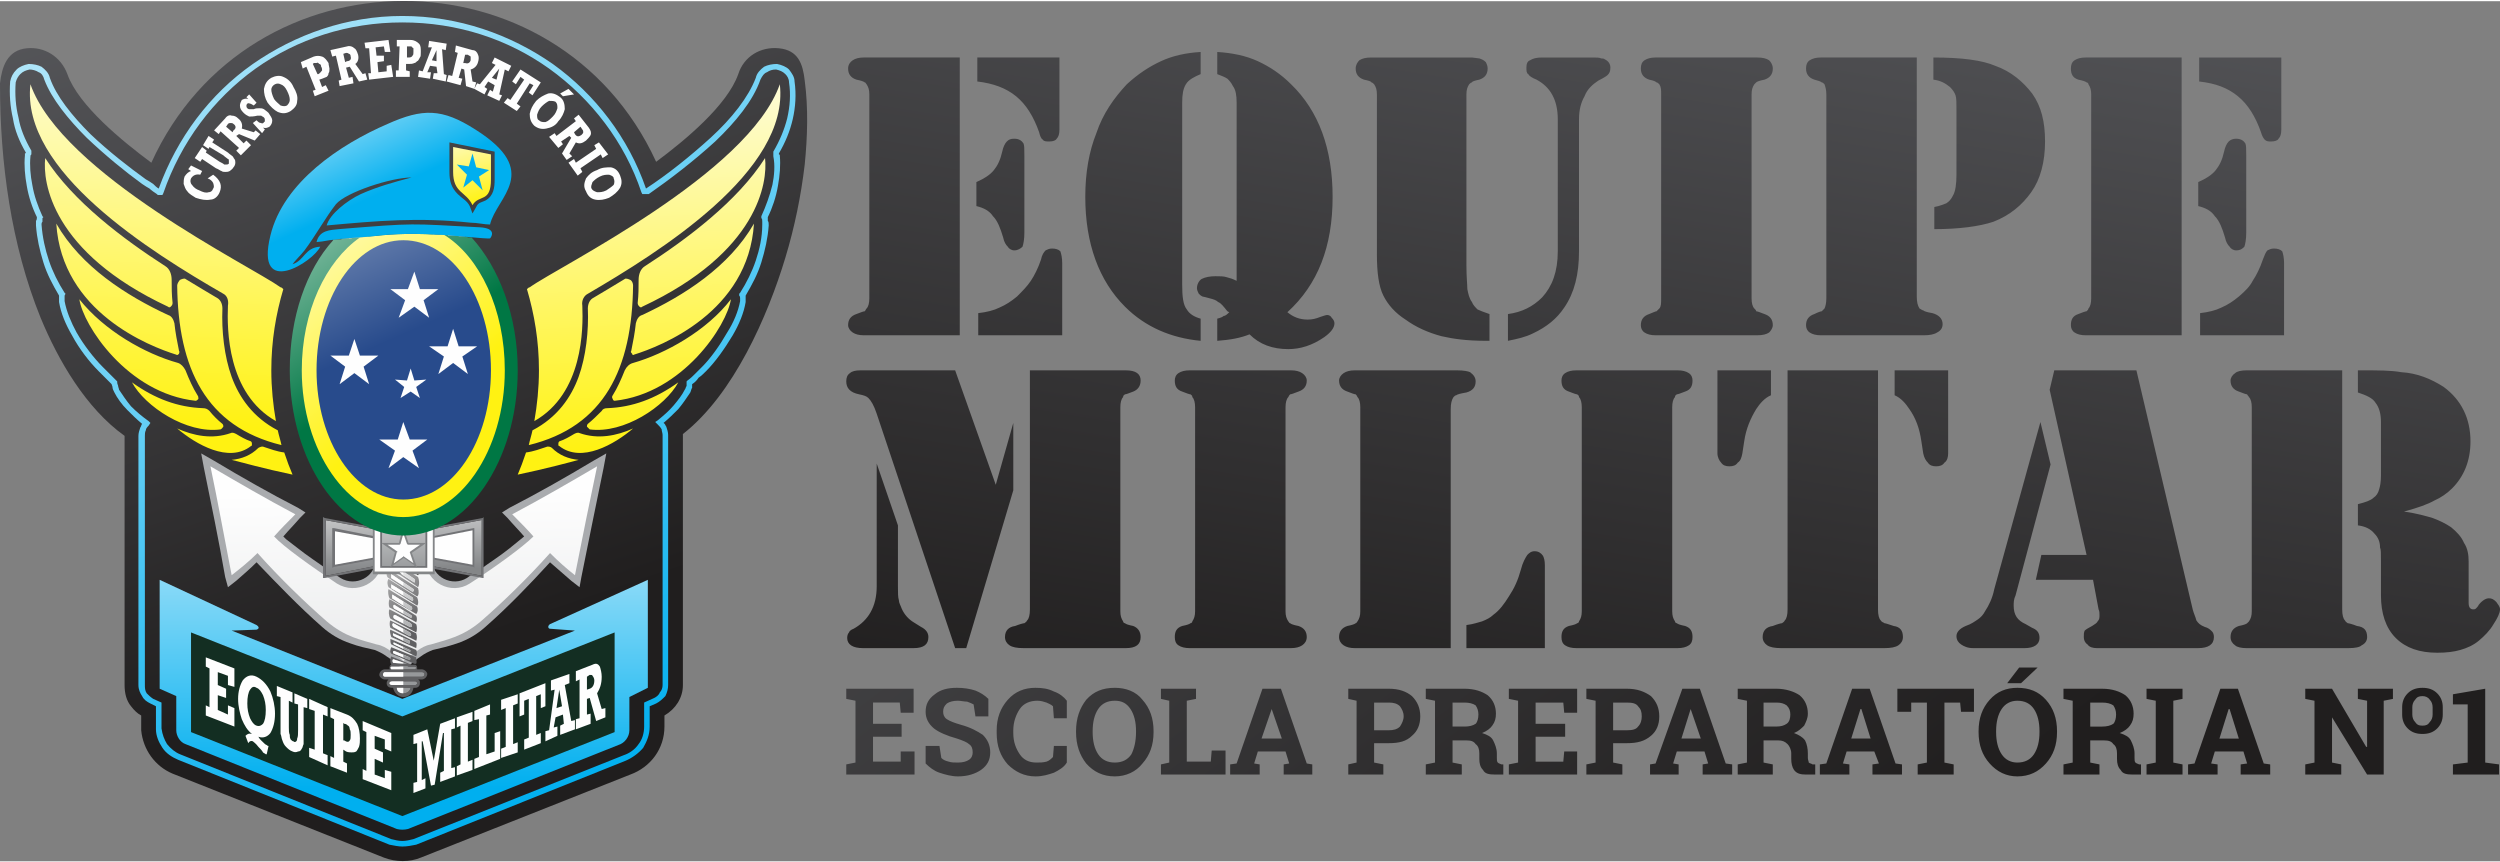 <?xml version="1.0" encoding="UTF-8"?>
<!DOCTYPE svg PUBLIC "-//W3C//DTD SVG 1.1//EN" "http://www.w3.org/Graphics/SVG/1.1/DTD/svg11.dtd">
<!-- Creator: CorelDRAW -->
<svg xmlns="http://www.w3.org/2000/svg" xml:space="preserve" width="200px" height="69px" version="1.1" style="shape-rendering:geometricPrecision; text-rendering:geometricPrecision; image-rendering:optimizeQuality; fill-rule:evenodd; clip-rule:evenodd"
viewBox="0 0 27.09 9.32"
 xmlns:xlink="http://www.w3.org/1999/xlink"
 xmlns:xodm="http://www.corel.com/coreldraw/odm/2003">
 <rect x="0" y="0" width="27.09" height="9.32" fill="#808080" stroke="none"/>
 <defs>
  <style type="text/css">
   <![CDATA[
    .fil11 {fill:none}
    .fil25 {fill:#00AFEF}
    .fil21 {fill:#132E22}
    .fil5 {fill:#A9ABAE}
    .fil13 {fill:#FEFEFE}
    .fil9 {fill:#373435;fill-rule:nonzero}
    .fil12 {fill:#727376;fill-rule:nonzero}
    .fil14 {fill:#848688;fill-rule:nonzero}
    .fil7 {fill:#FEFEFE;fill-rule:nonzero}
    .fil23 {fill:url(#id2)}
    .fil24 {fill:url(#id3)}
    .fil15 {fill:url(#id4)}
    .fil16 {fill:url(#id5)}
    .fil10 {fill:url(#id6)}
    .fil2 {fill:url(#id7)}
    .fil4 {fill:url(#id8)}
    .fil19 {fill:url(#id9)}
    .fil17 {fill:url(#id10)}
    .fil22 {fill:url(#id11)}
    .fil18 {fill:url(#id12)}
    .fil8 {fill:url(#id13);fill-rule:nonzero}
    .fil20 {fill:url(#id14);fill-rule:nonzero}
    .fil3 {fill:url(#id15);fill-rule:nonzero}
    .fil0 {fill:url(#id16);fill-rule:nonzero}
    .fil6 {fill:url(#id17);fill-rule:nonzero}
    .fil1 {fill:url(#id18);fill-rule:nonzero}
   ]]>
  </style>
    <clipPath id="id0">
     <path d="M3.52 5.61l0.85 0.16 0.86 -0.16 0 0.63 -0.86 -0.17 -0.85 0.17 0 -0.63z"/>
    </clipPath>
    <clipPath id="id1">
     <path d="M4.33 6.19l0.16 0.11c0.01,-0.01 0.01,-0.03 0,-0.04l-0.1 -0.07 -0.06 0zm0.12 1.25l-0.15 0c0,0.04 0.03,0.06 0.07,0.06 0.04,0 0.07,-0.02 0.08,-0.06zm-0.2 -0.03l0.25 0c0.01,0 0.02,-0.01 0.02,-0.02 0,-0.01 -0.01,-0.02 -0.02,-0.02l-0.25 0c-0.02,0 -0.03,0.01 -0.03,0.02 0,0.01 0.01,0.02 0.03,0.02zm0.32 -0.14l-0.4 0c-0.01,0 -0.02,0.01 -0.02,0.03 0,0.01 0.01,0.02 0.02,0.02l0.4 0c0.02,0 0.03,-0.01 0.03,-0.03 0,-0.01 -0.01,-0.02 -0.03,-0.02zm-0.33 -0.03l0.26 0c0,0 0.01,-0.01 0.01,-0.02 0,0 -0.01,-0.01 -0.01,-0.01l-0.26 0c0,0 -0.01,0.01 -0.01,0.01 0,0.01 0.01,0.02 0.01,0.02zm0.02 -0.07l0.15 0.01 -0.15 -0.05c-0.01,0.01 -0.01,0.03 0,0.04zm0.01 -0.1l0.17 0.07c0.01,-0.01 0.01,-0.02 0,-0.03l-0.17 -0.07c-0.01,0 -0.02,0.02 0,0.03zm0 -0.1l0.17 0.08c0.01,0 0.01,-0.02 0,-0.02l-0.17 -0.08c-0.01,0 -0.01,0.01 0,0.02zm0 -0.09l0.16 0.08c0.02,0 0.01,-0.02 0.01,-0.03l-0.18 -0.08c0,0 -0.01,0.02 0.01,0.03zm-0.01 -0.1l0.18 0.1c0.02,0 0.02,-0.03 0,-0.04l-0.18 -0.1c-0.01,0.01 -0.01,0.02 0,0.04zm0.01 -0.09l0.17 0.09c0.03,0.01 0.03,-0.02 0.01,-0.04l-0.17 -0.09c-0.02,0 -0.02,0.03 -0.01,0.04zm0 -0.11l0.18 0.1c0.02,0 0.02,-0.02 0,-0.03l-0.18 -0.11c-0.01,0.01 -0.01,0.02 0,0.04zm-0.02 -0.11l0.2 0.13c0.02,0 0.02,-0.03 0.01,-0.04l-0.21 -0.13c0,0.02 0,0.04 0,0.04zm-0.01 -0.11l0.23 0.14c0.01,-0.01 0.01,-0.02 0,-0.04l-0.23 -0.14c0,0.02 0,0.01 0,0.04zm0 -0.11l0.23 0.15c0.02,-0.01 0.02,-0.02 0.01,-0.03l-0.24 -0.16 0 0.04z"/>
    </clipPath>
  <linearGradient id="id2" gradientUnits="userSpaceOnUse" x1="4.36" y1="1.97" x2="3.6" y2="0.33">
   <stop offset="0" style="stop-opacity:1; stop-color:#00AFEF"/>
   <stop offset="1" style="stop-opacity:1; stop-color:white"/>
  </linearGradient>
  <linearGradient id="id3" gradientUnits="userSpaceOnUse" x1="5.26" y1="2.16" x2="4.98" y2="1.21">
   <stop offset="0" style="stop-opacity:1; stop-color:#FFF212"/>
   <stop offset="1" style="stop-opacity:1; stop-color:#FEFEFE"/>
  </linearGradient>
  <linearGradient id="id4" gradientUnits="userSpaceOnUse" x1="4.29" y1="6.19" x2="4.23" y2="5">
   <stop offset="0" style="stop-opacity:1; stop-color:#96989A"/>
   <stop offset="1" style="stop-opacity:1; stop-color:#FEFEFE"/>
  </linearGradient>
  <linearGradient id="id5" gradientUnits="userSpaceOnUse" xlink:href="#id4" x1="4.58" y1="7" x2="3.94" y2="6.16">
  </linearGradient>
  <linearGradient id="id6" gradientUnits="userSpaceOnUse" x1="4.45" y1="6.17" x2="4.41" y2="5.04">
   <stop offset="0" style="stop-opacity:1; stop-color:#848688"/>
   <stop offset="1" style="stop-opacity:1; stop-color:#FEFEFE"/>
  </linearGradient>
  <linearGradient id="id7" gradientUnits="userSpaceOnUse" x1="4.95" y1="7.01" x2="2.06" y2="-1.53">
   <stop offset="0" style="stop-opacity:1; stop-color:#201E1E"/>
   <stop offset="1" style="stop-opacity:1; stop-color:#5D5E62"/>
  </linearGradient>
  <linearGradient id="id8" gradientUnits="userSpaceOnUse" xlink:href="#id3" x1="3.02" y1="4.64" x2="3.25" y2="0.03">
  </linearGradient>
  <linearGradient id="id9" gradientUnits="userSpaceOnUse" x1="4.17" y1="3.7" x2="2.5" y2="-0.06">
   <stop offset="0" style="stop-opacity:1; stop-color:#284B8C"/>
   <stop offset="1" style="stop-opacity:1; stop-color:#FEFEFE"/>
  </linearGradient>
  <linearGradient id="id10" gradientUnits="userSpaceOnUse" x1="3.77" y1="4.3" x2="1.82" y2="1.54">
   <stop offset="0" style="stop-opacity:1; stop-color:#007744"/>
   <stop offset="1" style="stop-opacity:1; stop-color:white"/>
  </linearGradient>
  <linearGradient id="id11" gradientUnits="userSpaceOnUse" xlink:href="#id3" x1="10.85" y1="4.64" x2="10.61" y2="0.03">
  </linearGradient>
  <linearGradient id="id12" gradientUnits="userSpaceOnUse" x1="4.38" y1="4.5" x2="2.51" y2="1.97">
   <stop offset="0" style="stop-opacity:1; stop-color:#FFF212"/>
   <stop offset="1" style="stop-opacity:1; stop-color:white"/>
  </linearGradient>
  <linearGradient id="id13" gradientUnits="userSpaceOnUse" x1="4.41" y1="6.88" x2="3.51" y2="5.96">
   <stop offset="0" style="stop-opacity:1; stop-color:#606062"/>
   <stop offset="1" style="stop-opacity:1; stop-color:#FEFEFE"/>
  </linearGradient>
  <linearGradient id="id14" gradientUnits="userSpaceOnUse" x1="4.39" y1="8.53" x2="4.39" y2="4.35">
   <stop offset="0" style="stop-opacity:1; stop-color:#00AFEF"/>
   <stop offset="1" style="stop-opacity:1; stop-color:#FEFEFE"/>
  </linearGradient>
  <linearGradient id="id15" gradientUnits="userSpaceOnUse" xlink:href="#id14" x1="5.19" y1="9.03" x2="0.04" y2="-3.93">
  </linearGradient>
  <linearGradient id="id16" gradientUnits="userSpaceOnUse" xlink:href="#id7" x1="15.84" y1="8.61" x2="17.75" y2="-3.04">
  </linearGradient>
  <linearGradient id="id17" gradientUnits="userSpaceOnUse" x1="4.09" y1="5.32" x2="4.13" y2="7.56">
   <stop offset="0" style="stop-opacity:1; stop-color:#FEFEFE"/>
   <stop offset="1" style="stop-opacity:1; stop-color:#E6E7E8"/>
  </linearGradient>
  <linearGradient id="id18" gradientUnits="userSpaceOnUse" xlink:href="#id7" x1="16.31" y1="12.51" x2="6.4" y2="-0.61">
  </linearGradient>
 </defs>
 <g id="Camada_x0020_1">
  <g id="_2176187910992">
   <path class="fil0" d="M10.4 0.61l0 3.01 -0.98 0 -0.06 0c-0.05,0 -0.09,-0.01 -0.12,-0.03 -0.03,-0.02 -0.05,-0.05 -0.05,-0.08 0,-0.06 0.03,-0.1 0.09,-0.12 0.05,-0.02 0.08,-0.03 0.09,-0.03 0.01,-0.01 0.01,-0.02 0.02,-0.03 0.02,-0.02 0.03,-0.06 0.03,-0.11l0 -2.21c0,-0.05 -0.01,-0.08 -0.03,-0.11 -0.01,-0.01 -0.01,-0.02 -0.02,-0.02 -0.01,-0.01 -0.04,-0.02 -0.09,-0.03 -0.06,-0.02 -0.09,-0.06 -0.09,-0.12 0,-0.04 0.02,-0.07 0.05,-0.09 0.03,-0.02 0.07,-0.03 0.12,-0.03l0.06 0 0.98 0zm0.76 3.39l0.98 0 0.06 0c0.11,0 0.16,0.04 0.16,0.11 0,0.06 -0.03,0.1 -0.08,0.12 -0.05,0.02 -0.08,0.03 -0.09,0.03 -0.01,0.01 -0.02,0.01 -0.02,0.03 -0.02,0.02 -0.03,0.06 -0.03,0.11l0 2.21c0,0.05 0.01,0.08 0.03,0.11 0,0.01 0.01,0.02 0.02,0.02 0.01,0.01 0.04,0.02 0.09,0.03 0.05,0.02 0.08,0.06 0.08,0.12 0,0.08 -0.05,0.12 -0.16,0.12l-0.06 0 -0.98 0 -0.07 0c-0.07,0 -0.12,-0.01 -0.15,-0.03 -0.03,-0.02 -0.05,-0.05 -0.05,-0.09 0,-0.07 0.04,-0.11 0.11,-0.12 0.05,-0.02 0.09,-0.03 0.1,-0.03 0.01,-0.01 0.02,-0.01 0.03,-0.03 0.02,-0.02 0.03,-0.06 0.03,-0.12l0 -2.59zm-0.81 0l0.44 1.24 0.19 -0.67 0 0.73 -0.51 1.71 -0.12 0 -0.85 -2.54c-0.03,-0.09 -0.06,-0.14 -0.09,-0.17 -0.02,-0.02 -0.05,-0.03 -0.1,-0.04 -0.1,-0.02 -0.14,-0.07 -0.14,-0.14 0,-0.04 0.01,-0.07 0.04,-0.09 0.02,-0.02 0.06,-0.03 0.11,-0.03l1.03 0zm-0.85 1.01l0.23 0.67 0 0.66c0,0.07 0,0.12 0.01,0.15 0,0.03 0.02,0.06 0.03,0.09 0.03,0.07 0.08,0.12 0.13,0.15l0.08 0.05c0.06,0.03 0.08,0.07 0.08,0.11 0,0.08 -0.05,0.12 -0.16,0.12l-0.55 0c-0.11,0 -0.17,-0.04 -0.17,-0.11 0,-0.03 0.01,-0.05 0.02,-0.06 0,-0.01 0.02,-0.03 0.05,-0.04 0.16,-0.09 0.25,-0.24 0.25,-0.46l0 -1.33zm4.43 2l-0.98 0 -0.06 0c-0.05,0 -0.09,-0.01 -0.12,-0.03 -0.03,-0.02 -0.04,-0.05 -0.04,-0.09 0,-0.06 0.02,-0.1 0.08,-0.12 0.05,-0.01 0.08,-0.02 0.09,-0.03 0.01,0 0.02,-0.01 0.02,-0.02 0.02,-0.03 0.03,-0.06 0.03,-0.11l0 -2.21c0,-0.05 -0.01,-0.09 -0.03,-0.11 0,-0.02 -0.01,-0.02 -0.02,-0.03 -0.01,0 -0.04,-0.01 -0.09,-0.03 -0.06,-0.02 -0.08,-0.06 -0.08,-0.12 0,-0.03 0.01,-0.06 0.04,-0.08 0.03,-0.02 0.07,-0.03 0.12,-0.03l0.06 0 0.98 0 0.06 0c0.05,0 0.09,0.01 0.12,0.03 0.03,0.02 0.05,0.05 0.05,0.08 0,0.06 -0.03,0.1 -0.09,0.12 -0.05,0.02 -0.08,0.03 -0.09,0.03 -0.01,0.01 -0.01,0.01 -0.02,0.03 -0.02,0.02 -0.03,0.06 -0.03,0.11l0 2.21c0,0.05 0.01,0.08 0.03,0.11 0.01,0.01 0.01,0.02 0.02,0.02 0.01,0.01 0.04,0.02 0.09,0.03 0.06,0.02 0.09,0.06 0.09,0.12 0,0.04 -0.02,0.07 -0.05,0.09 -0.03,0.02 -0.07,0.03 -0.12,0.03l-0.06 0zm1.79 0l-0.98 0 -0.06 0c-0.05,0 -0.09,-0.01 -0.12,-0.03 -0.03,-0.02 -0.05,-0.05 -0.05,-0.09 0,-0.06 0.03,-0.1 0.09,-0.12 0.05,-0.01 0.08,-0.02 0.09,-0.03 0.01,0 0.01,-0.01 0.02,-0.02 0.02,-0.03 0.03,-0.06 0.03,-0.11l0 -2.21c0,-0.05 -0.01,-0.09 -0.03,-0.11 -0.01,-0.02 -0.01,-0.02 -0.02,-0.03 -0.01,0 -0.04,-0.01 -0.09,-0.03 -0.06,-0.02 -0.09,-0.06 -0.09,-0.12 0,-0.03 0.02,-0.06 0.05,-0.08 0.03,-0.02 0.07,-0.03 0.12,-0.03l0.06 0 0.98 0 0.07 0c0.07,0 0.12,0.01 0.14,0.02 0.04,0.03 0.06,0.06 0.06,0.1 0,0.06 -0.03,0.1 -0.1,0.12 -0.06,0.01 -0.1,0.02 -0.11,0.03 -0.01,0 -0.02,0.01 -0.03,0.02 -0.02,0.03 -0.03,0.07 -0.03,0.13l0 2.59zm0.17 0l0 -0.25c0.08,-0.01 0.13,-0.03 0.17,-0.04 0.05,-0.02 0.09,-0.04 0.12,-0.07 0.07,-0.05 0.12,-0.12 0.17,-0.2 0.06,-0.09 0.1,-0.18 0.13,-0.29 0.02,-0.08 0.05,-0.13 0.07,-0.16 0.02,-0.02 0.04,-0.04 0.08,-0.04 0.04,0 0.07,0.02 0.09,0.05 0.01,0.02 0.02,0.05 0.02,0.1l0 0.9 -0.85 0zm2.23 0l-0.98 0 -0.06 0c-0.05,0 -0.09,-0.01 -0.12,-0.03 -0.03,-0.02 -0.04,-0.05 -0.04,-0.09 0,-0.06 0.02,-0.1 0.08,-0.12 0.05,-0.01 0.08,-0.02 0.09,-0.03 0.01,0 0.02,-0.01 0.02,-0.02 0.02,-0.03 0.03,-0.06 0.03,-0.11l0 -2.21c0,-0.05 -0.01,-0.09 -0.03,-0.11 0,-0.02 -0.01,-0.02 -0.02,-0.03 -0.01,0 -0.04,-0.01 -0.09,-0.03 -0.06,-0.02 -0.08,-0.06 -0.08,-0.12 0,-0.03 0.01,-0.06 0.04,-0.08 0.03,-0.02 0.07,-0.03 0.12,-0.03l0.06 0 0.98 0 0.06 0c0.05,0 0.09,0.01 0.12,0.03 0.03,0.02 0.04,0.05 0.04,0.08 0,0.06 -0.02,0.1 -0.08,0.12 -0.05,0.02 -0.08,0.03 -0.09,0.03 -0.01,0.01 -0.02,0.01 -0.02,0.03 -0.02,0.02 -0.03,0.06 -0.03,0.11l0 2.21c0,0.05 0.01,0.08 0.03,0.11 0,0.01 0.01,0.02 0.02,0.02 0.01,0.01 0.04,0.02 0.09,0.03 0.06,0.02 0.08,0.06 0.08,0.12 0,0.04 -0.01,0.07 -0.04,0.09 -0.03,0.02 -0.07,0.03 -0.12,0.03l-0.06 0zm2.23 -3.01l0 2.59c0,0.06 0.01,0.1 0.03,0.12 0.01,0.02 0.03,0.02 0.04,0.03 0.01,0 0.04,0.01 0.1,0.03 0.07,0.01 0.1,0.05 0.1,0.12 0,0.04 -0.02,0.07 -0.05,0.09 -0.03,0.02 -0.08,0.03 -0.15,0.03l-0.07 0 -0.98 0 -0.07 0c-0.07,0 -0.12,-0.01 -0.15,-0.03 -0.03,-0.02 -0.05,-0.05 -0.05,-0.09 0,-0.07 0.04,-0.11 0.11,-0.12 0.05,-0.02 0.09,-0.03 0.1,-0.03 0.01,-0.01 0.02,-0.01 0.03,-0.03 0.02,-0.02 0.03,-0.06 0.03,-0.12l0 -2.59 0.98 0zm0.76 0l0 0.9c0,0.04 -0.01,0.08 -0.04,0.1 -0.02,0.03 -0.05,0.04 -0.09,0.04 -0.04,0 -0.07,-0.01 -0.09,-0.04 -0.02,-0.02 -0.04,-0.05 -0.05,-0.1l-0.02 -0.13c-0.02,-0.14 -0.06,-0.25 -0.13,-0.35 -0.04,-0.06 -0.09,-0.12 -0.16,-0.15l0 -0.27 0.58 0zm-2.5 0l0.58 0 0 0.27c-0.07,0.03 -0.12,0.09 -0.16,0.15 -0.06,0.1 -0.11,0.21 -0.13,0.35l-0.02 0.13c-0.01,0.05 -0.02,0.08 -0.05,0.1 -0.02,0.03 -0.05,0.04 -0.09,0.04 -0.04,0 -0.07,-0.01 -0.09,-0.04 -0.02,-0.02 -0.04,-0.06 -0.04,-0.1l0 -0.9zm3.65 0l0.89 0 0.61 2.59c0.01,0.04 0.03,0.08 0.04,0.12 0.02,0.03 0.04,0.05 0.09,0.07 0.04,0.01 0.06,0.03 0.08,0.05 0.01,0.01 0.02,0.03 0.02,0.06 0,0.08 -0.06,0.12 -0.17,0.12l-1.1 0c-0.04,0 -0.08,-0.01 -0.1,-0.04 -0.03,-0.02 -0.04,-0.05 -0.04,-0.08 0,-0.03 0,-0.05 0.01,-0.07 0.01,-0.01 0.04,-0.03 0.08,-0.05 0.03,-0.02 0.05,-0.03 0.06,-0.05 0.02,-0.02 0.02,-0.04 0.02,-0.07 0,-0.02 0,-0.04 -0.01,-0.06l-0.06 -0.32 -0.62 0 0.06 -0.27 0.49 0 -0.4 -1.79 0.05 -0.21zm-0.15 0.56l0.11 0.46 -0.38 1.42c-0.02,0.04 -0.02,0.08 -0.02,0.11 0,0.1 0.04,0.16 0.13,0.2l0.07 0.04c0.05,0.02 0.08,0.05 0.08,0.11 0,0.07 -0.06,0.11 -0.16,0.11l-0.56 0c-0.06,0 -0.1,-0.02 -0.13,-0.04 -0.03,-0.02 -0.05,-0.05 -0.05,-0.09 0,-0.04 0.03,-0.08 0.1,-0.11 0.06,-0.02 0.1,-0.05 0.13,-0.07 0.03,-0.02 0.06,-0.05 0.08,-0.09 0.04,-0.06 0.08,-0.14 0.1,-0.24l0.5 -1.81zm3.27 -0.56l0 2.59c0,0.06 0.01,0.1 0.03,0.12 0.01,0.02 0.02,0.02 0.03,0.03 0.01,0 0.05,0.01 0.1,0.03 0.08,0.01 0.11,0.05 0.11,0.12 0,0.04 -0.02,0.07 -0.06,0.09 -0.02,0.02 -0.07,0.03 -0.14,0.03l-0.07 0 -0.98 0 -0.06 0c-0.05,0 -0.1,-0.01 -0.12,-0.03 -0.03,-0.02 -0.05,-0.05 -0.05,-0.09 0,-0.06 0.03,-0.1 0.09,-0.12 0.05,-0.01 0.08,-0.02 0.09,-0.03 0,0 0.01,-0.01 0.02,-0.02 0.02,-0.03 0.03,-0.06 0.03,-0.11l0 -2.21c0,-0.05 -0.01,-0.09 -0.03,-0.11 -0.01,-0.02 -0.02,-0.02 -0.02,-0.03 -0.01,0 -0.04,-0.01 -0.09,-0.03 -0.06,-0.02 -0.09,-0.06 -0.09,-0.12 0,-0.03 0.02,-0.06 0.05,-0.08 0.02,-0.02 0.07,-0.03 0.12,-0.03l0.06 0 0.98 0zm0.67 1.53c0.14,0.02 0.24,0.05 0.31,0.07 0.08,0.03 0.14,0.06 0.2,0.1 0.06,0.05 0.11,0.1 0.14,0.17 0.04,0.06 0.05,0.13 0.05,0.2l0 0.45c0,0.05 0.02,0.07 0.05,0.07 0.01,0 0.02,0 0.03,-0.01 0.01,-0.01 0.02,-0.02 0.03,-0.04 0.04,-0.05 0.08,-0.07 0.11,-0.07 0.03,0 0.05,0.01 0.08,0.04 0.02,0.03 0.04,0.05 0.04,0.08 0,0.04 -0.03,0.1 -0.07,0.16 -0.04,0.07 -0.1,0.13 -0.16,0.18 -0.06,0.05 -0.13,0.08 -0.2,0.1 -0.07,0.02 -0.15,0.03 -0.25,0.03 -0.19,0 -0.34,-0.05 -0.45,-0.16 -0.11,-0.11 -0.16,-0.27 -0.16,-0.46l0 -0.37c0,-0.09 0,-0.13 -0.01,-0.15 0,-0.06 -0.02,-0.11 -0.06,-0.15 -0.04,-0.05 -0.1,-0.08 -0.18,-0.09l0 -0.23c0.08,-0.02 0.14,-0.04 0.17,-0.07 0.03,-0.02 0.05,-0.05 0.06,-0.09 0.01,-0.03 0.02,-0.08 0.02,-0.15l0 -0.58c0,-0.09 -0.02,-0.16 -0.06,-0.21 -0.03,-0.05 -0.1,-0.08 -0.19,-0.11l0 -0.24 0.05 0c0.17,0 0.31,0 0.42,0.02 0.17,0.01 0.32,0.07 0.46,0.16 0.19,0.14 0.29,0.34 0.29,0.59 0,0.21 -0.07,0.38 -0.2,0.51 -0.05,0.05 -0.12,0.1 -0.19,0.13 -0.07,0.04 -0.18,0.08 -0.33,0.12zm-15.46 -4.92l0.89 0 0 0.78c0,0.05 -0.01,0.08 -0.03,0.1 -0.01,0.02 -0.04,0.03 -0.08,0.03 -0.03,0 -0.06,0 -0.07,-0.02 -0.02,-0.01 -0.03,-0.04 -0.04,-0.08 -0.06,-0.17 -0.14,-0.3 -0.25,-0.39 -0.11,-0.09 -0.25,-0.14 -0.42,-0.16l0 -0.26zm-0.01 1.61l0 -0.26c0.09,-0.04 0.15,-0.08 0.19,-0.13 0.04,-0.05 0.07,-0.11 0.09,-0.2 0.01,-0.05 0.03,-0.09 0.05,-0.11 0.02,-0.02 0.04,-0.03 0.08,-0.03 0.05,0 0.08,0.02 0.1,0.05 0.01,0.02 0.01,0.06 0.01,0.13l0 0.84c0,0.07 -0.01,0.12 -0.02,0.15 -0.02,0.02 -0.05,0.04 -0.09,0.04 -0.03,0 -0.06,-0.02 -0.07,-0.04 -0.02,-0.02 -0.04,-0.05 -0.05,-0.1 -0.03,-0.1 -0.06,-0.18 -0.11,-0.23 -0.04,-0.06 -0.1,-0.09 -0.18,-0.11zm0.02 1.4l0 -0.24c0.09,-0.01 0.17,-0.03 0.23,-0.06 0.07,-0.03 0.13,-0.07 0.19,-0.12 0.06,-0.06 0.11,-0.11 0.15,-0.17 0.04,-0.06 0.08,-0.14 0.11,-0.23 0.01,-0.05 0.03,-0.08 0.05,-0.1 0.02,-0.01 0.04,-0.02 0.07,-0.02 0.04,0 0.07,0.01 0.09,0.03 0.01,0.03 0.02,0.07 0.02,0.13l0 0.78 -0.91 0zm3.35 -0.25c0.06,0.05 0.13,0.08 0.22,0.08 0.05,0 0.09,-0.01 0.14,-0.03 0.03,-0.01 0.06,-0.02 0.07,-0.02 0.02,0 0.04,0.01 0.05,0.03 0.02,0.02 0.03,0.04 0.03,0.06 0,0.05 -0.04,0.1 -0.11,0.15 -0.13,0.09 -0.26,0.13 -0.39,0.13 -0.17,0 -0.31,-0.05 -0.42,-0.16 -0.1,0.04 -0.21,0.06 -0.35,0.07l0 -0.24c0.04,-0.01 0.06,-0.02 0.07,-0.03 0.02,0 0.04,-0.02 0.06,-0.04l-0.02 -0.01c-0.04,-0.05 -0.07,-0.09 -0.1,-0.1 -0.02,-0.02 -0.05,-0.03 -0.09,-0.04 -0.04,-0.01 -0.07,-0.02 -0.08,-0.02 -0.02,-0.01 -0.03,-0.02 -0.04,-0.03 -0.01,-0.02 -0.02,-0.04 -0.02,-0.06 0,-0.04 0.02,-0.08 0.05,-0.1 0.04,-0.02 0.09,-0.03 0.15,-0.03 0.05,0 0.09,0 0.12,0.01 0.04,0.01 0.07,0.02 0.11,0.04l0 -1.93c0,-0.08 -0.01,-0.14 -0.04,-0.18 -0.02,-0.04 -0.04,-0.06 -0.06,-0.08 -0.03,-0.02 -0.06,-0.03 -0.11,-0.05l0 -0.24c0.16,0.01 0.31,0.04 0.44,0.1 0.13,0.06 0.25,0.14 0.36,0.25 0.3,0.29 0.45,0.7 0.45,1.22 0,0.54 -0.16,0.95 -0.49,1.25zm-0.94 -2.58c-0.07,0.03 -0.13,0.06 -0.16,0.11 -0.03,0.05 -0.04,0.11 -0.04,0.2l0 1.97c0,0.13 0.01,0.22 0.05,0.27 0.03,0.05 0.08,0.08 0.15,0.1l0 0.24c-0.32,-0.03 -0.6,-0.15 -0.82,-0.37 -0.28,-0.28 -0.43,-0.68 -0.43,-1.19 0,-0.26 0.04,-0.49 0.12,-0.69 0.07,-0.21 0.19,-0.38 0.33,-0.53 0.12,-0.11 0.24,-0.19 0.37,-0.25 0.13,-0.06 0.27,-0.09 0.43,-0.1l0 0.24zm1.91 1.95l0 -1.73c0,-0.05 -0.01,-0.08 -0.03,-0.11 -0.01,-0.01 -0.02,-0.02 -0.03,-0.02 0,-0.01 -0.03,-0.02 -0.08,-0.03 -0.06,-0.02 -0.09,-0.06 -0.09,-0.12 0,-0.04 0.02,-0.07 0.04,-0.09 0.03,-0.02 0.07,-0.03 0.13,-0.03l0.05 0 0.99 0 0.05 0 0.08 0.01c0.03,0.01 0.05,0.02 0.07,0.04 0.01,0.02 0.02,0.04 0.02,0.07 0,0.06 -0.03,0.1 -0.09,0.12 -0.05,0.01 -0.08,0.02 -0.08,0.03 -0.01,0 -0.02,0.01 -0.03,0.02 -0.02,0.03 -0.03,0.06 -0.03,0.11l0 1.85c0,0.13 0.01,0.21 0.01,0.26 0.01,0.05 0.02,0.1 0.05,0.14 0.01,0.03 0.04,0.06 0.06,0.08 0.02,0.01 0.07,0.03 0.13,0.05l0 0.29 -0.04 0c-0.2,0 -0.35,-0.02 -0.48,-0.05 -0.15,-0.04 -0.28,-0.1 -0.39,-0.18 -0.11,-0.07 -0.19,-0.16 -0.24,-0.26 -0.05,-0.1 -0.07,-0.25 -0.07,-0.45zm1.42 0.94l0 -0.29c0.15,-0.02 0.27,-0.08 0.37,-0.18 0.11,-0.12 0.17,-0.28 0.17,-0.5l0 -1.43c0,-0.21 -0.08,-0.35 -0.23,-0.43 -0.05,-0.02 -0.08,-0.04 -0.09,-0.06 -0.02,-0.01 -0.02,-0.04 -0.02,-0.07 0,-0.04 0.01,-0.07 0.04,-0.08 0.03,-0.02 0.07,-0.03 0.13,-0.03l0.55 0c0.04,0 0.07,0 0.09,0.01 0.01,0 0.03,0 0.04,0.01 0.04,0.02 0.06,0.05 0.06,0.09 0,0.04 -0.01,0.06 -0.03,0.08 -0.01,0.01 -0.04,0.03 -0.1,0.06 -0.06,0.04 -0.12,0.09 -0.15,0.17 -0.04,0.07 -0.06,0.15 -0.06,0.25l0 1.43c0,0.25 -0.05,0.45 -0.16,0.61 -0.08,0.12 -0.19,0.21 -0.34,0.28 -0.08,0.04 -0.17,0.06 -0.27,0.08zm2.64 -0.06l-0.98 0 -0.06 0c-0.05,0 -0.09,-0.01 -0.12,-0.03 -0.03,-0.02 -0.04,-0.05 -0.04,-0.08 0,-0.06 0.03,-0.1 0.09,-0.12 0.05,-0.02 0.07,-0.03 0.08,-0.03 0.01,-0.01 0.02,-0.02 0.03,-0.03 0.02,-0.02 0.02,-0.06 0.02,-0.11l0 -2.21c0,-0.05 0,-0.08 -0.02,-0.11 -0.01,-0.01 -0.02,-0.02 -0.03,-0.02 -0.01,-0.01 -0.03,-0.02 -0.08,-0.03 -0.06,-0.02 -0.09,-0.06 -0.09,-0.12 0,-0.04 0.01,-0.07 0.04,-0.09 0.03,-0.02 0.07,-0.03 0.12,-0.03l0.06 0 0.98 0 0.06 0c0.06,0 0.1,0.01 0.13,0.03 0.02,0.02 0.04,0.05 0.04,0.09 0,0.06 -0.03,0.1 -0.09,0.12 -0.05,0.01 -0.08,0.02 -0.09,0.03 0,0 -0.01,0.01 -0.02,0.02 -0.02,0.03 -0.03,0.06 -0.03,0.11l0 2.21c0,0.05 0.01,0.09 0.03,0.11 0.01,0.01 0.02,0.02 0.02,0.03 0.01,0 0.04,0.01 0.09,0.03 0.06,0.02 0.09,0.06 0.09,0.12 0,0.03 -0.02,0.06 -0.04,0.08 -0.03,0.02 -0.07,0.03 -0.13,0.03l-0.06 0zm1.79 -3.01l0 2.59c0,0.06 0.01,0.1 0.03,0.13 0.02,0.01 0.03,0.02 0.04,0.02 0.01,0.01 0.04,0.02 0.1,0.03 0.07,0.02 0.11,0.06 0.11,0.12 0,0.04 -0.02,0.07 -0.06,0.09 -0.03,0.02 -0.08,0.03 -0.14,0.03l-0.08 0 -0.98 0 -0.06 0c-0.05,0 -0.09,-0.01 -0.12,-0.03 -0.03,-0.02 -0.04,-0.05 -0.04,-0.08 0,-0.06 0.03,-0.1 0.09,-0.12 0.04,-0.02 0.07,-0.03 0.08,-0.03 0.01,-0.01 0.02,-0.02 0.03,-0.03 0.01,-0.02 0.02,-0.06 0.02,-0.11l0 -2.21c0,-0.05 -0.01,-0.08 -0.02,-0.11 -0.01,-0.01 -0.02,-0.02 -0.03,-0.02 -0.01,-0.01 -0.04,-0.02 -0.08,-0.03 -0.06,-0.02 -0.09,-0.06 -0.09,-0.12 0,-0.04 0.01,-0.07 0.04,-0.09 0.03,-0.02 0.07,-0.03 0.12,-0.03l0.06 0 0.98 0zm0.19 1.86l0 -0.24c0.06,-0.01 0.1,-0.03 0.13,-0.04 0.03,-0.02 0.05,-0.04 0.07,-0.08 0.03,-0.05 0.04,-0.13 0.04,-0.23l0 -0.71c0,-0.07 0,-0.12 -0.01,-0.15 -0.01,-0.03 -0.03,-0.06 -0.06,-0.09 -0.05,-0.04 -0.1,-0.07 -0.18,-0.08l0 -0.24c0.31,0 0.53,0.03 0.67,0.09 0.17,0.06 0.3,0.17 0.4,0.3 0.1,0.14 0.14,0.31 0.14,0.52 0,0.22 -0.05,0.41 -0.15,0.55 -0.1,0.14 -0.23,0.25 -0.41,0.32 -0.15,0.05 -0.37,0.08 -0.64,0.08zm2.68 -1.86l0 3.01 -0.98 0 -0.06 0c-0.05,0 -0.09,-0.01 -0.12,-0.03 -0.03,-0.02 -0.04,-0.05 -0.04,-0.08 0,-0.06 0.02,-0.1 0.08,-0.12 0.05,-0.02 0.08,-0.03 0.09,-0.03 0.01,-0.01 0.02,-0.02 0.02,-0.03 0.02,-0.02 0.03,-0.06 0.03,-0.11l0 -2.21c0,-0.05 -0.01,-0.08 -0.03,-0.11 0,-0.01 -0.01,-0.02 -0.02,-0.02 -0.01,-0.01 -0.04,-0.02 -0.09,-0.03 -0.06,-0.02 -0.08,-0.06 -0.08,-0.12 0,-0.04 0.01,-0.07 0.04,-0.09 0.03,-0.02 0.07,-0.03 0.12,-0.03l0.06 0 0.98 0zm0.19 0l0.89 0 0 0.78c0,0.05 -0.01,0.08 -0.03,0.1 -0.01,0.02 -0.04,0.03 -0.08,0.03 -0.03,0 -0.05,0 -0.07,-0.02 -0.01,-0.01 -0.03,-0.04 -0.04,-0.08 -0.06,-0.17 -0.14,-0.3 -0.25,-0.39 -0.11,-0.09 -0.24,-0.14 -0.42,-0.16l0 -0.26zm-0.01 1.61l0 -0.26c0.09,-0.04 0.15,-0.08 0.19,-0.13 0.04,-0.05 0.07,-0.11 0.09,-0.2 0.01,-0.05 0.03,-0.09 0.05,-0.11 0.02,-0.02 0.05,-0.03 0.08,-0.03 0.05,0 0.08,0.02 0.1,0.05 0.01,0.02 0.01,0.06 0.01,0.13l0 0.84c0,0.07 -0.01,0.12 -0.02,0.15 -0.02,0.02 -0.04,0.04 -0.09,0.04 -0.03,0 -0.06,-0.02 -0.07,-0.04 -0.02,-0.02 -0.04,-0.05 -0.05,-0.1 -0.03,-0.1 -0.06,-0.18 -0.11,-0.23 -0.04,-0.06 -0.1,-0.09 -0.18,-0.11zm0.02 1.4l0 -0.24c0.09,-0.01 0.17,-0.03 0.23,-0.06 0.07,-0.03 0.13,-0.07 0.19,-0.12 0.07,-0.06 0.12,-0.11 0.15,-0.17 0.04,-0.06 0.08,-0.14 0.11,-0.23 0.02,-0.05 0.03,-0.08 0.05,-0.1 0.02,-0.01 0.04,-0.02 0.07,-0.02 0.04,0 0.07,0.01 0.09,0.03 0.01,0.03 0.02,0.07 0.02,0.13l0 0.78 -0.91 0z"/>
   <g>
    <path class="fil1" d="M9.77 7.97l-0.31 0 0 0.27 0.3 0 0 -0.11 0.15 0 0 0.25 -0.74 0 0 -0.11 0.1 -0.02 0 -0.67 -0.1 -0.02 0 -0.11 0.1 0 0.63 0 0 0.26 -0.14 0 -0.01 -0.11 -0.29 0 0 0.23 0.31 0 0 0.14zm0.94 -0.22l-0.14 0 -0.02 -0.13c-0.02,-0.01 -0.04,-0.02 -0.07,-0.03 -0.03,0 -0.07,-0.01 -0.1,-0.01 -0.05,0 -0.09,0.01 -0.12,0.03 -0.03,0.03 -0.04,0.05 -0.04,0.09 0,0.03 0.01,0.06 0.04,0.08 0.03,0.02 0.08,0.04 0.15,0.06 0.11,0.03 0.18,0.07 0.24,0.11 0.05,0.05 0.08,0.11 0.08,0.19 0,0.08 -0.03,0.14 -0.1,0.19 -0.06,0.04 -0.14,0.07 -0.25,0.07 -0.07,0 -0.14,-0.02 -0.2,-0.04 -0.06,-0.02 -0.11,-0.06 -0.15,-0.1l0 -0.19 0.15 0 0.02 0.13c0.02,0.02 0.04,0.03 0.08,0.04 0.03,0.01 0.06,0.01 0.1,0.01 0.05,0 0.09,-0.01 0.12,-0.03 0.03,-0.02 0.04,-0.05 0.04,-0.08 0,-0.04 -0.01,-0.07 -0.04,-0.09 -0.02,-0.02 -0.07,-0.04 -0.13,-0.06 -0.11,-0.03 -0.2,-0.07 -0.25,-0.11 -0.06,-0.05 -0.09,-0.11 -0.09,-0.18 0,-0.08 0.03,-0.14 0.1,-0.19 0.06,-0.05 0.14,-0.07 0.24,-0.07 0.07,0 0.14,0.01 0.2,0.03 0.05,0.02 0.1,0.05 0.14,0.09l0 0.19zm0.85 0.02l-0.14 0 -0.01 -0.13c-0.02,-0.02 -0.05,-0.03 -0.07,-0.04 -0.03,-0.01 -0.06,-0.02 -0.1,-0.02 -0.08,0 -0.15,0.03 -0.19,0.09 -0.04,0.06 -0.07,0.14 -0.07,0.23l0 0.03c0,0.1 0.03,0.17 0.07,0.23 0.04,0.06 0.1,0.09 0.18,0.09 0.04,0 0.07,0 0.11,-0.01 0.03,-0.01 0.05,-0.03 0.07,-0.05l0.01 -0.12 0.14 0 0 0.18c-0.03,0.05 -0.08,0.08 -0.14,0.11 -0.06,0.02 -0.12,0.04 -0.2,0.04 -0.12,0 -0.22,-0.05 -0.3,-0.13 -0.08,-0.09 -0.12,-0.2 -0.12,-0.34l0 -0.03c0,-0.13 0.04,-0.24 0.12,-0.33 0.08,-0.09 0.18,-0.13 0.3,-0.13 0.08,0 0.14,0.01 0.2,0.04 0.06,0.02 0.11,0.06 0.14,0.1l0 0.19zm0.94 0.15c0,0.14 -0.04,0.25 -0.12,0.34 -0.07,0.09 -0.18,0.14 -0.3,0.14 -0.13,0 -0.23,-0.05 -0.31,-0.14 -0.07,-0.09 -0.11,-0.2 -0.11,-0.34l0 -0.01c0,-0.14 0.04,-0.25 0.11,-0.34 0.08,-0.09 0.18,-0.13 0.31,-0.13 0.12,0 0.23,0.04 0.3,0.13 0.08,0.09 0.12,0.2 0.12,0.34l0 0.01zm-0.19 -0.01c0,-0.1 -0.02,-0.18 -0.06,-0.24 -0.04,-0.06 -0.09,-0.09 -0.17,-0.09 -0.08,0 -0.14,0.03 -0.18,0.09 -0.04,0.06 -0.06,0.14 -0.06,0.24l0 0.01c0,0.1 0.02,0.18 0.06,0.24 0.04,0.06 0.1,0.09 0.18,0.09 0.08,0 0.14,-0.03 0.18,-0.09 0.03,-0.06 0.05,-0.14 0.05,-0.24l0 -0.01zm0.27 0.47l0 -0.11 0.09 -0.02 0 -0.67 -0.09 -0.02 0 -0.11 0.09 0 0.19 0 0.1 0 0 0.11 -0.1 0.02 0 0.66 0.26 0 0.01 -0.12 0.15 0 0 0.26 -0.7 0zm0.75 -0.11l0.07 -0.01 0.28 -0.81 0.2 0 0.28 0.81 0.06 0.01 0 0.11 -0.31 0 0 -0.11 0.06 -0.01 -0.04 -0.13 -0.3 0 -0.04 0.13 0.06 0.01 0 0.11 -0.32 0 0 -0.11zm0.34 -0.28l0.22 0 -0.11 -0.32 0 0 -0.11 0.32zm1.38 -0.54c0.11,0 0.19,0.03 0.25,0.08 0.06,0.06 0.09,0.13 0.09,0.22 0,0.09 -0.03,0.16 -0.09,0.21 -0.06,0.06 -0.14,0.08 -0.25,0.08l-0.16 0 0 0.21 0.1 0.02 0 0.11 -0.38 0 0 -0.11 0.09 -0.02 0 -0.67 -0.09 -0.02 0 -0.11 0.09 0 0.35 0zm-0.16 0.45l0.16 0c0.05,0 0.09,-0.01 0.12,-0.04 0.02,-0.03 0.04,-0.07 0.04,-0.11 0,-0.05 -0.02,-0.08 -0.04,-0.11 -0.03,-0.03 -0.07,-0.04 -0.12,-0.04l-0.16 0 0 0.3zm0.98 -0.45c0.11,0 0.19,0.03 0.25,0.07 0.06,0.05 0.09,0.12 0.09,0.2 0,0.05 -0.01,0.09 -0.04,0.13 -0.02,0.03 -0.06,0.06 -0.11,0.08 0.06,0.02 0.1,0.04 0.12,0.08 0.02,0.04 0.04,0.09 0.04,0.14l0 0.05c0,0.02 0,0.04 0.01,0.05 0.01,0.01 0.02,0.01 0.04,0.02l0.02 0 0 0.11 -0.09 0c-0.07,0 -0.11,-0.01 -0.13,-0.05 -0.03,-0.03 -0.04,-0.07 -0.04,-0.12l0 -0.06c0,-0.04 -0.01,-0.08 -0.04,-0.1 -0.02,-0.03 -0.05,-0.04 -0.1,-0.04l-0.15 0 0 0.24 0.1 0.02 0 0.11 -0.39 0 0 -0.11 0.1 -0.02 0 -0.67 -0.1 -0.02 0 -0.11 0.1 0 0.32 0zm-0.13 0.41l0.13 0c0.05,0 0.09,-0.01 0.12,-0.03 0.02,-0.02 0.03,-0.06 0.03,-0.1 0,-0.04 -0.01,-0.07 -0.03,-0.1 -0.03,-0.02 -0.07,-0.03 -0.12,-0.03l-0.13 0 0 0.26zm1.22 0.11l-0.32 0 0 0.27 0.3 0 0.01 -0.11 0.14 0 0 0.25 -0.74 0 0 -0.11 0.1 -0.02 0 -0.67 -0.1 -0.02 0 -0.11 0.1 0 0.64 0 0 0.26 -0.14 0 -0.01 -0.11 -0.3 0 0 0.23 0.32 0 0 0.14zm0.67 -0.52c0.11,0 0.19,0.03 0.26,0.08 0.06,0.06 0.09,0.13 0.09,0.22 0,0.09 -0.03,0.16 -0.09,0.21 -0.07,0.06 -0.15,0.08 -0.26,0.08l-0.15 0 0 0.21 0.1 0.02 0 0.11 -0.39 0 0 -0.11 0.1 -0.02 0 -0.67 -0.1 -0.02 0 -0.11 0.1 0 0.34 0zm-0.15 0.45l0.15 0c0.06,0 0.1,-0.01 0.12,-0.04 0.03,-0.03 0.04,-0.07 0.04,-0.11 0,-0.05 -0.01,-0.08 -0.04,-0.11 -0.02,-0.03 -0.06,-0.04 -0.12,-0.04l-0.15 0 0 0.3zm0.4 0.37l0.06 -0.01 0.29 -0.81 0.19 0 0.28 0.81 0.07 0.01 0 0.11 -0.32 0 0 -0.11 0.06 -0.01 -0.04 -0.13 -0.3 0 -0.04 0.13 0.06 0.01 0 0.11 -0.31 0 0 -0.11zm0.34 -0.28l0.21 0 -0.11 -0.32 0 0 -0.1 0.32zm1.03 -0.54c0.1,0 0.19,0.03 0.25,0.07 0.06,0.05 0.09,0.12 0.09,0.2 0,0.05 -0.02,0.09 -0.04,0.13 -0.03,0.03 -0.06,0.06 -0.11,0.08 0.05,0.02 0.09,0.04 0.12,0.08 0.02,0.04 0.03,0.09 0.03,0.14l0 0.05c0,0.02 0.01,0.04 0.01,0.05 0.01,0.01 0.03,0.01 0.04,0.02l0.03 0 0 0.11 -0.1 0c-0.06,0 -0.1,-0.01 -0.13,-0.05 -0.02,-0.03 -0.03,-0.07 -0.03,-0.12l0 -0.06c0,-0.04 -0.02,-0.08 -0.04,-0.1 -0.03,-0.03 -0.06,-0.04 -0.1,-0.04l-0.16 0 0 0.24 0.1 0.02 0 0.11 -0.38 0 0 -0.11 0.1 -0.02 0 -0.67 -0.1 -0.02 0 -0.11 0.1 0 0.32 0zm-0.14 0.41l0.13 0c0.06,0 0.09,-0.01 0.12,-0.03 0.03,-0.02 0.04,-0.06 0.04,-0.1 0,-0.04 -0.01,-0.07 -0.04,-0.1 -0.03,-0.02 -0.06,-0.03 -0.11,-0.03l-0.14 0 0 0.26zm0.61 0.41l0.07 -0.01 0.28 -0.81 0.19 0 0.28 0.81 0.07 0.01 0 0.11 -0.32 0 0 -0.11 0.07 -0.01 -0.05 -0.13 -0.3 0 -0.04 0.13 0.07 0.01 0 0.11 -0.32 0 0 -0.11zm0.34 -0.28l0.21 0 -0.1 -0.32 -0.01 0 -0.1 0.32zm1.33 -0.54l0 0.25 -0.14 0 -0.01 -0.1 -0.17 0 0 0.65 0.1 0.02 0 0.11 -0.39 0 0 -0.11 0.1 -0.02 0 -0.65 -0.17 0 0 0.1 -0.15 0 0 -0.25 0.83 0zm0.9 0.47c0,0.14 -0.04,0.25 -0.12,0.34 -0.08,0.09 -0.18,0.14 -0.31,0.14 -0.12,0 -0.22,-0.05 -0.3,-0.14 -0.08,-0.09 -0.12,-0.2 -0.12,-0.34l0 -0.01c0,-0.14 0.04,-0.25 0.12,-0.34 0.08,-0.09 0.18,-0.13 0.3,-0.13 0.13,0 0.23,0.04 0.31,0.13 0.08,0.09 0.12,0.2 0.12,0.34l0 0.01zm-0.19 -0.01c0,-0.1 -0.02,-0.18 -0.06,-0.24 -0.04,-0.06 -0.1,-0.09 -0.18,-0.09 -0.07,0 -0.13,0.03 -0.17,0.09 -0.04,0.06 -0.06,0.14 -0.06,0.24l0 0.01c0,0.1 0.02,0.18 0.06,0.24 0.04,0.06 0.1,0.09 0.17,0.09 0.08,0 0.14,-0.03 0.18,-0.09 0.04,-0.06 0.06,-0.14 0.06,-0.24l0 -0.01zm-0.22 -0.69l0.2 0 0 0 -0.18 0.17 -0.15 0 0.13 -0.17zm0.9 0.23c0.11,0 0.19,0.03 0.25,0.07 0.06,0.05 0.09,0.12 0.09,0.2 0,0.05 -0.01,0.09 -0.04,0.13 -0.02,0.03 -0.06,0.06 -0.11,0.08 0.06,0.02 0.1,0.04 0.12,0.08 0.02,0.04 0.04,0.09 0.04,0.14l0 0.05c0,0.02 0,0.04 0.01,0.05 0.01,0.01 0.02,0.01 0.04,0.02l0.02 0 0 0.11 -0.09 0c-0.07,0 -0.11,-0.01 -0.13,-0.05 -0.03,-0.03 -0.04,-0.07 -0.04,-0.12l0 -0.06c0,-0.04 -0.01,-0.08 -0.04,-0.1 -0.02,-0.03 -0.05,-0.04 -0.1,-0.04l-0.15 0 0 0.24 0.1 0.02 0 0.11 -0.39 0 0 -0.11 0.1 -0.02 0 -0.67 -0.1 -0.02 0 -0.11 0.1 0 0.32 0zm-0.13 0.41l0.13 0c0.05,0 0.09,-0.01 0.12,-0.03 0.02,-0.02 0.03,-0.06 0.03,-0.1 0,-0.04 -0.01,-0.07 -0.03,-0.1 -0.03,-0.02 -0.07,-0.03 -0.12,-0.03l-0.13 0 0 0.26zm0.61 -0.3l0 -0.11 0.39 0 0 0.11 -0.1 0.02 0 0.67 0.1 0.02 0 0.11 -0.39 0 0 -0.11 0.1 -0.02 0 -0.67 -0.1 -0.02zm0.45 0.71l0.07 -0.01 0.28 -0.81 0.19 0 0.28 0.81 0.07 0.01 0 0.11 -0.32 0 0 -0.11 0.07 -0.01 -0.04 -0.13 -0.31 0 -0.04 0.13 0.07 0.01 0 0.11 -0.32 0 0 -0.11zm0.34 -0.28l0.21 0 -0.1 -0.32 -0.01 0 -0.1 0.32zm1.88 -0.54l0 0.11 -0.1 0.02 0 0.8 -0.18 0 -0.38 -0.62 0 0 0 0.49 0.1 0.02 0 0.11 -0.39 0 0 -0.11 0.1 -0.02 0 -0.67 -0.1 -0.02 0 -0.11 0.1 0 0.19 0 0.37 0.63 0.01 0 0 -0.5 -0.1 -0.02 0 -0.11 0.28 0 0.1 0zm0.1 0.2c0,-0.06 0.02,-0.11 0.06,-0.15 0.04,-0.04 0.09,-0.06 0.16,-0.06 0.07,0 0.12,0.02 0.16,0.06 0.04,0.04 0.06,0.09 0.06,0.15l0 0.08c0,0.06 -0.02,0.11 -0.06,0.15 -0.04,0.04 -0.09,0.06 -0.16,0.06 -0.07,0 -0.12,-0.02 -0.16,-0.06 -0.04,-0.04 -0.06,-0.09 -0.06,-0.15l0 -0.08zm0.11 0.08c0,0.03 0.01,0.06 0.03,0.08 0.02,0.03 0.04,0.04 0.08,0.04 0.04,0 0.06,-0.01 0.08,-0.04 0.02,-0.02 0.03,-0.05 0.03,-0.08l0 -0.08c0,-0.03 -0.01,-0.06 -0.03,-0.08 -0.02,-0.03 -0.05,-0.04 -0.08,-0.04 -0.04,0 -0.06,0.01 -0.08,0.04 -0.02,0.02 -0.03,0.05 -0.03,0.08l0 0.08zm0.44 0.54l0.16 -0.02 0 -0.63 -0.16 0 0 -0.11 0.35 -0.06 0 0.8 0.15 0.02 0 0.11 -0.5 0 0 -0.11z"/>
   </g>
   <path class="fil2" d="M1.53 7.74c-0.04,-0.02 -0.08,-0.06 -0.11,-0.1 -0.05,-0.06 -0.07,-0.14 -0.07,-0.23l0 -2.7c-0.42,-0.3 -0.72,-0.82 -0.91,-1.28 -0.32,-0.79 -0.44,-1.68 -0.44,-2.53 0,0 0,0 0,-0.01 0.02,-0.18 0.08,-0.36 0.29,-0.38 0.19,-0.02 0.37,0.09 0.44,0.28 0.12,0.34 0.6,0.73 0.91,0.96 1.06,-2.33 4.4,-2.34 5.47,-0.01 0.31,-0.23 0.77,-0.61 0.89,-0.95 0.06,-0.19 0.24,-0.3 0.44,-0.28 0.21,0.02 0.26,0.17 0.28,0.35 0.04,0.3 0.03,0.61 0,0.91 -0.04,0.34 -0.11,0.68 -0.21,1.01 -0.19,0.63 -0.56,1.48 -1.11,1.91 0,0 0,0.01 0,0.01l0 2.71c0,0.14 -0.08,0.26 -0.2,0.33l0 0.12c0,0.24 -0.15,0.44 -0.37,0.52l-2.27 0.9c-0.12,0.05 -0.27,0.05 -0.4,0l-2.29 -0.91c-0.19,-0.08 -0.32,-0.26 -0.34,-0.47 0,-0.01 0,-0.02 0,-0.04l0 -0.12 0 0z"/>
   <path class="fil3" d="M0.4 2.34c-0.05,-0.1 -0.09,-0.22 -0.11,-0.34 -0.02,-0.11 -0.03,-0.22 -0.02,-0.33 0,0 0,-0.01 0,-0.02 0.01,0 0.01,-0.01 0.01,-0.01 -0.07,-0.12 -0.12,-0.24 -0.14,-0.37 -0.03,-0.13 -0.04,-0.26 -0.03,-0.4 0.01,-0.05 0.03,-0.09 0.07,-0.13 0.03,-0.03 0.08,-0.05 0.13,-0.06 0.05,0 0.1,0.01 0.14,0.03 0.04,0.03 0.08,0.07 0.09,0.12 0.07,0.2 0.24,0.41 0.44,0.61 0.2,0.19 0.42,0.36 0.6,0.49 0.02,0.01 0.05,0.03 0.08,0.05 0.02,0.02 0.04,0.04 0.06,0.05 0.2,-0.55 0.55,-1.02 1.02,-1.35 0.46,-0.32 1.02,-0.52 1.62,-0.52 0.61,0 1.17,0.2 1.63,0.52 0.46,0.33 0.82,0.8 1.01,1.35 0.23,-0.15 0.48,-0.35 0.7,-0.55 0.23,-0.21 0.41,-0.44 0.49,-0.65 0.01,-0.05 0.05,-0.09 0.09,-0.12 0.04,-0.02 0.09,-0.03 0.14,-0.03 0.05,0.01 0.1,0.03 0.13,0.06 0.03,0.04 0.06,0.08 0.06,0.13 0.02,0.14 0.01,0.28 -0.02,0.41 -0.03,0.13 -0.08,0.25 -0.15,0.37l0 0.01c0.01,0 0.01,0.01 0.01,0.01 0.01,0.11 0,0.22 -0.02,0.33 -0.02,0.12 -0.06,0.24 -0.11,0.34 0,0.01 0,0.03 0,0.04l0 0c0.01,0.01 0.01,0.03 0.01,0.05 -0.01,0.14 -0.04,0.27 -0.08,0.4 -0.04,0.13 -0.1,0.24 -0.17,0.36 0,0.01 0,0.02 0,0.03 0,0.01 0,0.03 0,0.04 -0.02,0.12 -0.07,0.24 -0.14,0.36 -0.09,0.15 -0.19,0.29 -0.29,0.39 -0.02,0.02 -0.05,0.05 -0.08,0.07 -0.02,0.03 -0.04,0.05 -0.07,0.07 0,0.01 0,0.02 0,0.04 -0.01,0.01 -0.01,0.03 -0.02,0.05 -0.04,0.06 -0.08,0.12 -0.13,0.18 -0.05,0.05 -0.1,0.1 -0.16,0.15 0.02,0.01 0.02,0.03 0.03,0.04 0.01,0.03 0.02,0.06 0.02,0.09l0 2.71c0,0.04 -0.01,0.08 -0.03,0.12 -0.03,0.03 -0.06,0.06 -0.1,0.08l-0.07 0.03 0 0.22c0,0.09 -0.03,0.16 -0.07,0.23 -0.05,0.06 -0.12,0.11 -0.19,0.14l-2.27 0.91c-0.05,0.01 -0.1,0.02 -0.15,0.02 -0.04,0 -0.09,-0.01 -0.14,-0.02l-2.29 -0.92c-0.07,-0.03 -0.13,-0.07 -0.17,-0.13 -0.04,-0.06 -0.07,-0.13 -0.07,-0.2 0,0 0,-0.01 0,-0.01 0,-0.01 0,-0.01 0,-0.02l0 -0.22 -0.06 -0.03c-0.04,-0.02 -0.07,-0.04 -0.09,-0.08 -0.02,-0.03 -0.04,-0.07 -0.04,-0.12l0 -2.7c0,-0.03 0.01,-0.06 0.02,-0.09 0.01,-0.01 0.01,-0.03 0.02,-0.04 -0.06,-0.05 -0.11,-0.1 -0.16,-0.15 -0.06,-0.06 -0.11,-0.13 -0.14,-0.19 -0.01,-0.02 -0.02,-0.04 -0.02,-0.05 0,-0.02 -0.01,-0.03 -0.01,-0.04 -0.02,-0.02 -0.04,-0.04 -0.07,-0.07 -0.02,-0.02 -0.05,-0.05 -0.07,-0.07 -0.1,-0.1 -0.21,-0.24 -0.29,-0.39 -0.07,-0.12 -0.12,-0.24 -0.14,-0.36 0,-0.01 0,-0.03 0,-0.04 0,-0.01 0,-0.02 0,-0.03 -0.07,-0.12 -0.13,-0.23 -0.17,-0.36 -0.04,-0.13 -0.07,-0.26 -0.08,-0.4 0,-0.02 0,-0.04 0,-0.05 0.01,-0.01 0.01,-0.03 0.01,-0.04l0 0zm-0.05 -0.35c0.02,0.12 0.06,0.23 0.11,0.34l0.01 0.01 -0.01 0.01c0,0.01 0,0.02 0,0.04 -0.01,0.01 -0.01,0.02 -0.01,0.03 0.01,0.14 0.04,0.27 0.08,0.39 0.04,0.12 0.1,0.24 0.17,0.35l0.01 0.01 -0.01 0.02c0,0.01 0,0.02 0,0.03 0,0.01 0,0.02 0,0.03 0.02,0.11 0.07,0.23 0.13,0.34 0.08,0.14 0.19,0.28 0.28,0.37 0.03,0.03 0.05,0.05 0.08,0.08 0.02,0.02 0.05,0.05 0.07,0.07l0.01 0.01 0 0.01c0,0.02 0.01,0.03 0.01,0.04 0,0.01 0.01,0.03 0.01,0.04 0.04,0.06 0.08,0.12 0.13,0.18 0.06,0.06 0.12,0.11 0.19,0.16l0.02 0.02 -0.02 0.03c-0.01,0.01 -0.03,0.03 -0.03,0.05 -0.01,0.02 -0.01,0.04 -0.01,0.06l0 2.7c0,0.03 0,0.06 0.02,0.09 0.02,0.02 0.04,0.04 0.07,0.06l0.09 0.04 0 0.26c0,0.01 0,0.01 0,0.01l0 0c0,0.01 0,0.01 0,0.01l0 0c0.01,0.07 0.03,0.12 0.06,0.17 0.04,0.05 0.09,0.09 0.14,0.11l2.29 0.92c0.04,0.01 0.08,0.02 0.12,0.02 0.04,0 0.08,-0.01 0.12,-0.02l2.28 -0.91c0.06,-0.02 0.12,-0.06 0.16,-0.12 0.04,-0.05 0.06,-0.12 0.06,-0.19l0 -0.26 0.11 -0.05c0.02,-0.01 0.05,-0.03 0.06,-0.06 0.02,-0.02 0.03,-0.05 0.03,-0.08l0 -2.71c0,-0.02 -0.01,-0.04 -0.01,-0.06 -0.01,-0.02 -0.03,-0.04 -0.04,-0.05l-0.03 -0.03 0.03 -0.02c0.06,-0.05 0.12,-0.1 0.17,-0.16 0.05,-0.06 0.09,-0.11 0.12,-0.17 0.01,-0.01 0.01,-0.03 0.02,-0.04 0,-0.01 0,-0.02 0,-0.04l0 -0.01 0.01 -0.01c0.03,-0.02 0.06,-0.05 0.08,-0.07 0.03,-0.03 0.05,-0.05 0.08,-0.08 0.09,-0.09 0.19,-0.23 0.27,-0.37 0.07,-0.11 0.12,-0.23 0.14,-0.34 0,-0.01 0,-0.02 0,-0.03 0,-0.01 0,-0.02 -0.01,-0.03l0 -0.02 0.01 -0.01c0.07,-0.11 0.13,-0.23 0.17,-0.35 0.04,-0.12 0.07,-0.25 0.07,-0.39 0,-0.01 0,-0.02 0,-0.03 0,-0.02 0,-0.03 -0.01,-0.04l0 -0.01 0 -0.01c0.05,-0.11 0.09,-0.22 0.12,-0.34 0.02,-0.1 0.03,-0.21 0.01,-0.31 0,0 0,-0.01 0,-0.01 0,-0.01 0,-0.01 0,-0.01l0 -0.02 0 -0.01c0.07,-0.12 0.12,-0.24 0.15,-0.36 0.03,-0.13 0.04,-0.26 0.02,-0.39 0,-0.04 -0.02,-0.07 -0.04,-0.09 -0.03,-0.03 -0.06,-0.04 -0.1,-0.05 -0.04,0 -0.07,0.01 -0.1,0.03 -0.03,0.01 -0.05,0.04 -0.07,0.08 -0.08,0.23 -0.27,0.46 -0.49,0.67 -0.23,0.21 -0.49,0.41 -0.72,0.57l-0.01 0 -0.06 0 -0.01 -0.02c-0.18,-0.54 -0.54,-1.01 -1,-1.34 -0.45,-0.32 -0.99,-0.5 -1.59,-0.5 -0.59,0 -1.14,0.18 -1.59,0.5 -0.46,0.33 -0.81,0.8 -1,1.35l-0.01 0.02 -0.05 0 -0.01 -0.01c-0.03,-0.02 -0.06,-0.04 -0.08,-0.06 -0.02,-0.01 -0.05,-0.03 -0.08,-0.05 -0.18,-0.13 -0.4,-0.31 -0.6,-0.5 -0.2,-0.2 -0.38,-0.42 -0.46,-0.63 -0.01,-0.04 -0.03,-0.07 -0.06,-0.08 -0.03,-0.02 -0.07,-0.03 -0.1,-0.03 -0.04,0.01 -0.07,0.02 -0.1,0.05 -0.02,0.02 -0.04,0.05 -0.05,0.09 -0.01,0.13 0,0.26 0.03,0.38 0.02,0.12 0.07,0.24 0.14,0.36l0 0.01 0 0.02c0,0 0,0.01 0,0.01 -0.01,0.01 -0.01,0.01 -0.01,0.02 -0.01,0.1 0,0.21 0.02,0.31l0 0z"/>
   <path class="fil4" d="M3.01 4.65c-0.27,-0.14 -0.42,-0.36 -0.5,-0.58 -0.08,-0.22 -0.11,-0.5 -0.1,-0.74 0,-0.05 -0.02,-0.09 -0.05,-0.11 -0.1,-0.06 -0.22,-0.13 -0.35,-0.21 -0.01,-0.01 -0.04,0 -0.06,0.01 -0.01,0.01 -0.03,0.04 -0.03,0.06 0.01,0.9 0.31,1.53 1.13,1.73 -0.01,-0.05 -0.03,-0.11 -0.04,-0.16zm0.06 -1.53c-0.01,-0.01 -0.02,-0.02 -0.03,-0.02 -0.32,-0.23 -2.37,-1.23 -2.71,-2.2 -0.11,0.94 1.31,1.82 2.09,2.27 0.04,0.02 0.06,0.07 0.05,0.13 -0.01,0.25 -0.01,0.95 0.52,1.25 -0.03,-0.17 -0.05,-0.36 -0.05,-0.55 0,-0.32 0.05,-0.61 0.13,-0.88l0 0zm0.01 1.77c-0.08,-0.01 -0.16,-0.04 -0.22,-0.06 -0.02,-0.01 -0.04,0 -0.06,0.01 -0.08,0.08 -0.18,0.12 -0.29,0.13 0.08,0.02 0.37,0.1 0.66,0.16 -0.03,-0.07 -0.06,-0.15 -0.09,-0.24zm-0.58 -0.21c0.02,-0.01 0.04,0 0.06,0.01 0.05,0.03 0.1,0.06 0.16,0.08 0.01,0.01 0.01,0.02 0.01,0.03 0,0.01 0,0.02 -0.01,0.02 -0.24,0.19 -0.6,-0.02 -0.8,-0.19 0.18,0.08 0.38,0.12 0.58,0.05zm-0.3 -0.27c0.03,0 0.05,0.01 0.07,0.03 0.04,0.05 0.09,0.1 0.14,0.14 0.01,0.01 0.01,0.02 0.01,0.03 -0.01,0.01 -0.01,0.02 -0.03,0.03 -0.37,0.05 -0.82,-0.25 -0.96,-0.51 0.25,0.18 0.5,0.27 0.77,0.28zm-0.38 -1.01c0.04,0.01 0.06,0.05 0.07,0.09 0.01,0.1 0.03,0.2 0.05,0.3 0.01,0.01 0,0.02 0,0.03 -0.01,0.01 -0.02,0.02 -0.03,0.01 -0.29,-0.09 -1.24,-0.46 -1.3,-1.42 0.27,0.47 0.76,0.78 1.21,0.99zm0.11 0.52c0.03,0.01 0.06,0.04 0.08,0.08 0.04,0.1 0.08,0.19 0.13,0.27 0.01,0.01 0.01,0.03 0.01,0.04 -0.01,0.01 -0.02,0.02 -0.03,0.02 -0.74,-0.08 -1.22,-0.82 -1.26,-1.1 0.27,0.34 0.71,0.59 1.07,0.69zm-0.14 -1.05c0.05,0.03 0.07,0.09 0.07,0.15 0,0.08 0,0.16 0.01,0.25 0,0.02 -0.01,0.03 -0.02,0.04 -0.01,0.01 -0.02,0.01 -0.03,0 -1.26,-0.59 -1.36,-1.35 -1.33,-1.61 0.3,0.47 0.85,0.88 1.3,1.17z"/>
   <path class="fil5" d="M3.07 5.8c0.01,0.01 0.02,0.02 0.03,0.03 0.04,0.03 0.09,0.07 0.13,0.1 0.1,0.08 0.21,0.15 0.32,0.23 0.05,0.03 0.09,0.06 0.14,0.09 0.16,0.1 0.38,-0.01 0.38,-0.2 0.01,-0.65 0.03,-1.29 0.04,-1.94 -0.05,-0.02 -0.09,-0.07 -0.09,-0.13l0 -0.07c0,-0.07 0.04,-0.12 0.1,-0.14 0,-0.01 0,-0.02 0,-0.04l-0.1 0c-0.08,0 -0.14,-0.06 -0.14,-0.14l0 -0.16c0,-0.08 0.06,-0.14 0.14,-0.14l0.11 0c0,-0.03 0,-0.05 0,-0.08 -0.06,-0.01 -0.11,-0.07 -0.11,-0.14l0 -0.07c0,0 0,0 0,0 -0.16,-0.1 -0.27,-0.25 -0.31,-0.43 0.1,-0.01 0.2,-0.01 0.3,-0.02l0.05 -0.01c0.05,0.13 0.17,0.21 0.31,0.21 0.15,0 0.28,-0.09 0.32,-0.23 0.02,0.01 0.03,0.01 0.05,0.01 0.05,0 0.18,0.01 0.3,0.02 -0.03,0.19 -0.15,0.35 -0.31,0.45 0,0 0,0 0,0l0 0.07c0,0.07 -0.05,0.13 -0.11,0.14 0,0.03 0,0.05 0,0.08l0.11 0c0.08,0 0.14,0.06 0.14,0.14l0 0.16c0,0.08 -0.06,0.14 -0.14,0.14l-0.1 0c0,0.02 0,0.03 0,0.04 0.06,0.02 0.1,0.07 0.1,0.14l0 0.07c0,0.06 -0.04,0.11 -0.09,0.13 0.01,0.65 0.03,1.29 0.04,1.94 0,0.19 0.22,0.3 0.38,0.2 0.04,-0.03 0.09,-0.06 0.14,-0.09 0.11,-0.08 0.22,-0.15 0.32,-0.23 0.05,-0.04 0.11,-0.09 0.16,-0.13 -0.06,-0.07 -0.12,-0.13 -0.18,-0.2l-0.06 -0.06 0.08 -0.05c0.31,-0.16 0.61,-0.33 0.91,-0.51l0.14 -0.08 -0.03 0.16c-0.08,0.39 -0.16,0.78 -0.24,1.18l-0.02 0.11 -0.09 -0.07c-0.08,-0.07 -0.15,-0.13 -0.23,-0.2 -0.22,0.24 -0.45,0.48 -0.7,0.7 -0.09,0.08 -0.19,0.14 -0.31,0.18 -0.09,0.03 -0.17,0.05 -0.26,0.07 -0.05,0.02 -0.09,0.04 -0.13,0.07 -0.05,0.03 -0.09,0.07 -0.14,0.11l-0.05 0.03 -0.04 -0.03c-0.05,-0.04 -0.09,-0.08 -0.14,-0.11 -0.04,-0.03 -0.08,-0.05 -0.13,-0.07 -0.09,-0.02 -0.18,-0.04 -0.26,-0.07 -0.12,-0.04 -0.22,-0.1 -0.31,-0.18 -0.25,-0.22 -0.48,-0.46 -0.71,-0.7 -0.07,0.07 -0.14,0.13 -0.22,0.2l-0.09 0.07 -0.03 -0.11c-0.07,-0.4 -0.15,-0.79 -0.23,-1.18l-0.03 -0.16 0.14 0.08c0.3,0.18 0.6,0.35 0.91,0.51l0.08 0.05 -0.06 0.06c-0.06,0.07 -0.12,0.13 -0.18,0.2z"/>
   <path class="fil6" d="M4.77 2.53c-0.05,0.17 -0.21,0.29 -0.4,0.29 -0.17,0 -0.33,-0.11 -0.38,-0.27l0 0 -0.01 0 0 0 0 0 0 0 0 0 -0.01 0 0 0 0 0 0 0 -0.01 0 0 0 0 0 0 0 -0.01 0 0 0 0 0 0 0 0 0 -0.01 0 0 0.01 0 0 0 0 -0.01 0 0 0 0 0 0 0 0 0 -0.01 0 0 0 0 0 0 0 -0.01 0 0 0 0 0 0 0 -0.01 0 0 0 0 0 -0.01 0 0 0 0 0 0 0 -0.01 0 0 0 0 0 0 0 -0.01 0 0 0 0 0 0 0 0 0 -0.01 0 0 0 0 0 0 0 0 0 -0.01 0 0 0 0 0 0 0 -0.02 0 0 0 0 0 0 0 -0.01 0 0 0 0 0 0 0 -0.01 0 0 0 0 0.01 0 0 -0.01 0 0 0 0 0 0 0 0 0 -0.01 0 0 0 0 0 0 0 -0.01 0 0 0 0 0c0.05,0.17 0.16,0.31 0.32,0.39 -0.01,0.01 -0.01,0.03 -0.01,0.04l0 0.07c0,0.04 0.03,0.08 0.07,0.08l0.04 0c0,0.07 0,0.14 0,0.21l-0.18 0c-0.04,0 -0.07,0.03 -0.07,0.07l0 0.16c0,0.04 0.03,0.07 0.07,0.07l0.17 0c0,0.06 0,0.12 0,0.17l-0.03 0c-0.04,0 -0.07,0.04 -0.07,0.08l0 0.07c0,0.04 0.03,0.07 0.07,0.07l0.02 0c-0.01,0.67 -0.03,1.21 -0.04,2 0,0.25 -0.28,0.39 -0.49,0.26 -0.27,-0.18 -0.58,-0.4 -0.68,-0.51 0.07,-0.08 0.15,-0.16 0.23,-0.24 -0.32,-0.17 -0.63,-0.35 -0.92,-0.52 0.08,0.38 0.15,0.77 0.23,1.18 0.09,-0.07 0.19,-0.15 0.28,-0.24 0.25,0.28 0.52,0.54 0.75,0.74 0.2,0.17 0.37,0.2 0.54,0.25 0.06,0.01 0.11,0.04 0.15,0.07 0.05,0.04 0.1,0.07 0.14,0.11 0.05,-0.04 0.1,-0.07 0.15,-0.11 0.04,-0.03 0.09,-0.06 0.15,-0.07 0.16,-0.05 0.34,-0.08 0.54,-0.25 0.23,-0.2 0.5,-0.46 0.75,-0.74 0.09,0.09 0.18,0.17 0.27,0.24 0.08,-0.41 0.16,-0.8 0.24,-1.18 -0.29,0.17 -0.6,0.35 -0.92,0.52 0.08,0.08 0.16,0.16 0.23,0.24 -0.11,0.11 -0.41,0.33 -0.69,0.51 -0.2,0.13 -0.48,-0.01 -0.48,-0.26 -0.02,-0.79 -0.03,-1.33 -0.04,-2l0.02 0c0.04,0 0.07,-0.03 0.07,-0.07l0 -0.07c0,-0.04 -0.03,-0.08 -0.07,-0.08l-0.03 0c0,-0.05 0,-0.11 0,-0.17l0.17 0c0.04,0 0.07,-0.03 0.07,-0.07l0 -0.16c0,-0.04 -0.03,-0.07 -0.07,-0.07l-0.18 0c0,-0.07 0,-0.14 0,-0.21l0.04 0c0.04,0 0.07,-0.04 0.07,-0.08l0 -0.07c0,-0.01 -0.01,-0.03 -0.01,-0.04 0.16,-0.08 0.28,-0.23 0.32,-0.41l0 0 0 0 -0.01 0 0 0 0 0 -0.01 -0.01 0 0 0 0 0 0 -0.01 0 0 0 0 0 0 0 -0.01 0 0 0 0 0 -0.01 0 0 0 0 0 0 0 -0.01 0 0 0 0 0 0 0 -0.01 0 0 0 0 0 -0.01 0 0 0 0 0 0 0 -0.01 0 0 0 0 0 0 0 -0.01 0 0 0 0 0 0 0 -0.01 0 0 0 0 0 0 0 -0.01 -0.01 0 0 0 0 0 0 -0.01 0 0 0 0 0 0 0 -0.01 0 0 0 0 0 0 0 -0.01 0 0 0 0 0 0 0 -0.01 0 0 0 0 0 0 0 0 0 -0.01 0 0 0 0 0 0 0 -0.01 0 0 0 0 0 -0.01 0 0 0 0 0 0 0 0 0 -0.01 0 0 0 0 0 0 0 0 0z"/>
   <path class="fil7" d="M4.37 2.69c-0.01,0.06 -0.02,0.42 -0.03,1.66 0,0.66 0,1.3 0,1.47 0.01,-0.01 0.02,-0.03 0.02,-0.06 0.01,0 0.01,0.01 0.01,0.03l0.01 0c0,-0.02 0,-0.04 0,-0.03 0.01,0.03 0.02,0.05 0.03,0.07 0,-0.17 0,-0.82 0,-1.48 -0.01,-1.24 -0.03,-1.6 -0.04,-1.66z"/>
   <path class="fil7" d="M4.43 5.84c0.05,0.05 0.14,0.06 0.19,0.08l0.01 -0.01 -0.03 0c0,0 -0.05,-0.03 -0.05,-0.06l0 0c0,0 0,0 0,-0.01 0,-0.03 0.01,-0.88 -0.01,-1.73 -0.04,-1.42 -0.11,-1.45 -0.17,-1.52 -0.05,0.07 -0.13,0.1 -0.16,1.52 -0.02,0.85 -0.01,1.7 -0.01,1.74l0 0c0,0 0,0 0,0 0,0 0,0 0,0l0 0c0,0.03 -0.05,0.06 -0.05,0.06l-0.02 0 0 0.01c0.06,-0.02 0.15,-0.03 0.2,-0.08 0,-0.14 0,-0.81 0,-1.49 0.01,-0.45 0.01,-0.81 0.01,-1.08 0.01,-0.34 0.02,-0.56 0.03,-0.6l0 -0.01 0 0.01c0.01,0.04 0.02,0.26 0.03,0.6 0,0.27 0.01,0.63 0.01,1.08 0.01,0.68 0.02,1.35 0.02,1.49z"/>
   <path class="fil8" d="M4.45 7.44c-0.01,0.04 -0.04,0.06 -0.08,0.06 -0.04,0 -0.07,-0.02 -0.07,-0.06l0.15 0zm0.04 -1.14l-0.28 -0.18c0,0.01 0,0 0,0 0,-0.01 0,-0.02 0,-0.03 0,-0.01 0,-0.01 0,-0.01l-0.01 0c-0.01,0.02 -0.01,0.04 0,0.05 0.02,0.01 0.32,0.21 0.33,0.22 0.02,-0.03 0.01,-0.09 0,-0.11 0,0 -0.13,-0.08 -0.18,-0.12l0 0c-0.01,-0.01 -0.02,-0.01 -0.02,-0.01l-0.12 -0.04 0.28 0.19c0.01,0.01 0.01,0.03 0,0.04zm-0.02 0.1l-0.23 -0.15 0 -0.04 0.24 0.16c0.01,0.01 0.01,0.02 -0.01,0.03zm-0.26 -0.15c0.01,0.01 0.31,0.2 0.31,0.2 0.02,-0.01 0.02,-0.06 0.01,-0.09l-0.33 -0.21c0,0 -0.03,0.08 0.01,0.1zm0 0.1l0.31 0.2c0.02,-0.02 0.01,-0.07 0,-0.09l-0.31 -0.2c-0.02,0.03 -0.01,0.07 0,0.09zm0.26 0.15l-0.23 -0.14c0,-0.03 0,-0.02 0,-0.04l0.23 0.14c0.01,0.02 0.01,0.03 0,0.04zm-0.02 0.1l-0.2 -0.13c0,-0.01 0,-0.02 0,-0.04l0.21 0.13c0.01,0.01 0.01,0.04 -0.01,0.04zm-0.23 -0.13c0,0 0.29,0.17 0.29,0.17 0.02,-0.02 0.02,-0.06 0.01,-0.08 0,0 -0.3,-0.18 -0.31,-0.19 -0.01,0.03 0,0.08 0.01,0.1zm0.23 0.21l-0.18 -0.1c-0.01,-0.02 -0.01,-0.03 0,-0.04l0.18 0.11c0.02,0.01 0.02,0.03 0,0.03zm-0.23 -0.11c0.01,0 0.29,0.16 0.29,0.16 0.01,-0.02 0.01,-0.05 0,-0.07 0,0 -0.28,-0.18 -0.29,-0.18 -0.01,0.02 -0.01,0.07 0,0.09zm0.01 0.12c0,0 0.28,0.15 0.28,0.15 0.01,-0.02 0.01,-0.07 0,-0.09 0,0 -0.28,-0.16 -0.29,-0.16 -0.01,0.01 -0.01,0.07 0.01,0.1zm0.04 0c-0.01,-0.01 -0.01,-0.04 0.01,-0.04l0.17 0.09c0.02,0.02 0.02,0.05 -0.01,0.04l-0.17 -0.09zm0.24 0.16l-0.28 -0.14c-0.01,0.01 -0.01,0.06 0,0.08l0.28 0.14c0.01,-0.02 0.01,-0.05 0,-0.08zm-0.25 -0.11l0.18 0.1c0.02,0.01 0.02,0.04 0,0.04l-0.18 -0.1c-0.01,-0.02 -0.01,-0.03 0,-0.04zm0.17 0.22l-0.16 -0.08c-0.02,-0.01 -0.01,-0.03 -0.01,-0.03l0.18 0.08c0,0.01 0.01,0.03 -0.01,0.03zm-0.19 -0.07l0.27 0.12c0,-0.01 0.01,-0.04 0,-0.06 -0.01,-0.01 -0.28,-0.14 -0.28,-0.14 -0.01,0.02 0,0.05 0.01,0.08zm0.2 0.16l-0.17 -0.08c-0.01,-0.01 -0.01,-0.02 0,-0.02l0.17 0.08c0.01,0 0.01,0.02 0,0.02zm0.07 -0.02l-0.28 -0.12c0,0.02 0,0.05 0.01,0.06l0.27 0.13c0.01,-0.02 0.01,-0.05 0,-0.07zm0 0.08l-0.27 -0.11c-0.01,0.02 -0.02,0.05 0,0.07l0.25 0.11 0.02 0c0.01,-0.02 0,-0.04 0,-0.07zm-0.24 -0.04c-0.02,-0.01 -0.01,-0.03 0,-0.03l0.17 0.07c0.01,0.01 0.01,0.02 0,0.03l-0.17 -0.07zm0.14 0.11l-0.15 -0.01c-0.01,-0.01 -0.01,-0.03 0,-0.04l0.15 0.05zm-0.17 0.01l0.22 0 -0.22 -0.09c-0.02,0.04 -0.01,0.07 0,0.09zm0.36 0.1c0,0.02 -0.01,0.03 -0.03,0.03l-0.4 0c-0.01,0 -0.02,-0.01 -0.02,-0.02 0,-0.02 0.01,-0.03 0.02,-0.03l0.4 0c0.02,0 0.03,0.01 0.03,0.02zm-0.08 0.1c0,0.01 -0.01,0.02 -0.02,0.02l-0.25 0c-0.02,0 -0.03,-0.01 -0.03,-0.02 0,-0.01 0.01,-0.02 0.03,-0.02l0.25 0c0.01,0 0.02,0.01 0.02,0.02zm-0.29 -0.17c0,0 0.01,-0.01 0.01,-0.01l0.26 0c0,0 0.01,0.01 0.01,0.01 0,0.01 -0.01,0.02 -0.01,0.02l-0.26 0c0,0 -0.01,-0.01 -0.01,-0.02zm0.01 -0.03c-0.01,0 -0.02,0.02 -0.02,0.03 0,0.01 0,0.02 0.01,0.02l-0.06 0c-0.03,0 -0.06,0.03 -0.06,0.06 0,0.02 0.03,0.05 0.06,0.05l0.04 0c-0.01,0.01 -0.02,0.02 -0.02,0.04 0,0.03 0.02,0.05 0.06,0.05l0.01 0c0.01,0.06 0.06,0.1 0.11,0.1 0.06,0 0.1,-0.04 0.11,-0.1l0.02 0c0.03,0 0.05,-0.02 0.05,-0.05 0,-0.02 0,-0.03 -0.02,-0.04l0.04 0c0.03,0 0.06,-0.03 0.06,-0.06 0,-0.02 -0.03,-0.05 -0.06,-0.05l-0.05 0c0,0 0,-0.01 0,-0.02 0,-0.01 -0.01,-0.03 -0.02,-0.03l-0.26 0z"/>
   <path class="fil9" d="M4.5 6.18l-0.12 -0.07c0,0 -0.01,0 -0.01,0 0.04,0.03 0.16,0.11 0.16,0.11 0.01,-0.01 0.02,-0.06 0.01,-0.09 0,0 -0.05,-0.03 -0.08,-0.05 -0.02,0 -0.03,0.01 -0.04,0.01l0.08 0.05c0.02,0.01 0,0.04 0,0.04z"/>
   <path class="fil9" d="M4.55 6.11c0,-0.01 0.01,-0.03 0.01,-0.05 -0.02,0 -0.04,0.01 -0.06,0.02 0.03,0.01 0.05,0.02 0.05,0.03z"/>
   <path class="fil9" d="M4.47 6.09c0.01,-0.01 0.02,-0.01 0.03,-0.02 -0.01,0 -0.01,-0.01 -0.01,-0.01l-0.05 0.01 0.03 0.02z"/>
   <path class="fil9" d="M4.43 6.1l-0.02 -0.01 -0.01 0.01c0,0 0.01,0 0.02,0.01 0,0 0,-0.01 0.01,-0.01z"/>
   <path class="fil9" d="M4.35 6.12l0.01 -0.02 -0.03 0.01c0.01,0 0.02,0.01 0.02,0.01z"/>
   <path class="fil9" d="M4.38 6.07c0,0 0,-0.01 0,-0.01 0.08,-0.04 0.32,-0.07 0.32,-0.07l-0.32 -0.01c0,0 0,0 0,0l0 0 0 0 0 0 0 0.08 0 0.01 0 0z"/>
   <path class="fil9" d="M4.37 6.07l0 -0.01 0 -0.08 0 0 0 0 -0.01 0c0,0 0,0 0,0l-0.32 0.01c0.01,0 0.25,0.03 0.32,0.07 0,0 0,0.01 0,0.01l0.01 0z"/>
   <path class="fil9" d="M4.26 6.08c0,0 0,0 0,0l-0.01 0c0,0 0.01,0 0.01,0z"/>
   <path class="fil9" d="M4.15 5.91c0,0 0.05,-0.03 0.05,-0.06l0 0c0,0 0,0 0,0 0,0 0,0 0,0l0 0c0,-0.04 -0.01,-0.89 0.01,-1.74 0.03,-1.42 0.11,-1.33 0.16,-1.4 0.05,0.07 0.13,-0.02 0.17,1.4 0.02,0.85 0.01,1.7 0.01,1.73 0,0.01 0,0.01 0,0.01l0 0c0,0.03 0.05,0.06 0.05,0.06l0.03 0c-0.04,-0.01 -0.05,-0.07 -0.05,-0.07 0,-0.04 0.01,-0.88 -0.01,-1.73 -0.01,-0.51 -0.03,-0.93 -0.06,-1.23 -0.03,-0.4 -0.07,-0.16 -0.13,-0.21l-0.01 -0.01 -0.01 0.01c-0.05,0.05 -0.1,-0.19 -0.13,0.21 -0.02,0.31 -0.04,0.72 -0.05,1.23 -0.02,0.86 -0.01,1.7 -0.01,1.74 0,0 -0.01,0.05 -0.04,0.06l0.02 0z"/>
   <path class="fil9" d="M4.33 4.35c0,0.68 0,1.35 0,1.49 -0.05,0.05 -0.14,0.06 -0.2,0.08 -0.04,0 -0.06,0.01 -0.06,0.02l0.29 -0.02c0,0 0.01,-0.09 0.01,-0.13 0,-0.02 0,-0.03 -0.01,-0.03 0,0.03 -0.01,0.05 -0.02,0.06 0,-0.17 0,-0.81 0,-1.47 0.01,-1.24 0.02,-1.6 0.03,-1.66 0.01,0.06 0.03,0.42 0.04,1.66 0,0.66 0,1.31 0,1.48 -0.01,-0.02 -0.02,-0.04 -0.03,-0.07 0,-0.01 0,0.01 0,0.03 0,0.04 0,0.13 0,0.13l0.3 0.01c0,0 -0.02,-0.01 -0.06,-0.01 -0.05,-0.02 -0.14,-0.03 -0.19,-0.08 0,-0.14 -0.01,-0.81 -0.02,-1.49 0,-0.45 -0.01,-0.81 -0.01,-1.08 -0.01,-0.34 -0.02,-0.56 -0.03,-0.6l0 -0.01 0 0.01c-0.01,0.04 -0.02,0.26 -0.03,0.6 0,0.27 0,0.63 -0.01,1.08z"/>
   <polygon class="fil10" points="3.52,5.61 4.37,5.77 5.23,5.61 5.23,6.24 4.37,6.07 3.52,6.24 "/>
   <g>
   </g>
   <g style="clip-path:url(#id0)">
    <g>
     <path class="fil9" d="M4.37 5.78l-0.86 -0.16 0.01 -0.02 0.85 0.16 0 0.02 0 0zm0 0l0 0 0 0 0 0zm0.86 -0.16l-0.86 0.16 0 -0.02 0.86 -0.16 0.01 0.01 -0.01 0.01zm0 -0.02l0.01 -0.01 0 0.02 -0.01 -0.01zm-0.01 0.64l0 -0.63 0.02 0 0 0.63 -0.01 0.01 -0.01 -0.01zm0.02 0l0 0.01 -0.01 0 0.01 -0.01zm-0.87 -0.18l0.87 0.17 -0.01 0.02 -0.86 -0.16 0 -0.03 0 0zm0 0l0 0 0 0 0 0zm-0.86 0.17l0.86 -0.17 0 0.03 -0.85 0.16 -0.02 -0.01 0.01 -0.01zm0.01 0.02l-0.02 0 0 -0.01 0.02 0.01zm0.01 -0.64l0 0.63 -0.03 0 0 -0.63 0.02 -0.01 0.01 0.01zm-0.03 0l0 -0.02 0.02 0.01 -0.02 0.01z"/>
    </g>
   </g>
   <polygon class="fil11" points="3.52,5.61 4.37,5.77 5.23,5.61 5.23,6.24 4.37,6.07 3.52,6.24 "/>
   <g>
    <path class="fil12" d="M4.37 5.78l-0.86 -0.16 0.01 -0.02 0.85 0.16 0 0.02 0 0zm0 0l0 0 0 0 0 0zm0.86 -0.16l-0.86 0.16 0 -0.02 0.86 -0.16 0.01 0.01 -0.01 0.01zm0 -0.02l0.01 -0.01 0 0.02 -0.01 -0.01zm-0.01 0.64l0 -0.63 0.02 0 0 0.63 -0.01 0.01 -0.01 -0.01zm0.02 0l0 0.01 -0.01 0 0.01 -0.01zm-0.87 -0.18l0.87 0.17 -0.01 0.02 -0.86 -0.16 0 -0.03 0 0zm0 0l0 0 0 0 0 0zm-0.86 0.17l0.86 -0.17 0 0.03 -0.85 0.16 -0.02 -0.01 0.01 -0.01zm0.01 0.02l-0.02 0 0 -0.01 0.02 0.01zm0.01 -0.64l0 0.63 -0.03 0 0 -0.63 0.02 -0.01 0.01 0.01zm-0.03 0l0 -0.02 0.02 0.01 -0.02 0.01z"/>
   </g>
   <g>
    <polygon class="fil13" points="3.62,5.72 3.62,6.12 4.37,5.98 5.13,6.12 5.13,5.72 4.37,5.87 "/>
    <path id="_1" class="fil12" d="M3.6 6.12l0 -0.4 0.03 0 0 0.4 -0.01 0.01 -0.02 -0.01zm0.02 0.01l-0.02 0.01 0 -0.02 0.02 0.01zm0.75 -0.14l-0.75 0.14 -0.01 -0.02 0.76 -0.14 0 0 0 0.02zm0 -0.02l0 0 0 0 0 0zm0.76 0.16l-0.76 -0.14 0 -0.02 0.77 0.14 0 0.01 -0.01 0.01zm0.01 -0.01l0 0.02 -0.01 -0.01 0.01 -0.01zm0 -0.4l0 0.4 -0.02 0 0 -0.4 0.01 -0.01 0.01 0.01zm-0.01 -0.01l0.01 0 0 0.01 -0.01 -0.01zm-0.76 0.15l0.76 -0.15 0.01 0.02 -0.77 0.15 0 0 0 -0.02zm0 0.02l0 0 0 0 0 0zm-0.75 -0.17l0.75 0.15 0 0.02 -0.76 -0.14 -0.01 -0.02 0.02 -0.01zm-0.02 0.01l0 -0.01 0.02 0 -0.02 0.01z"/>
   </g>
   <g>
    <polygon class="fil13" points="4.05,5.65 4.7,5.65 4.7,6.19 4.05,6.19 "/>
    <path id="_1_0" class="fil14" d="M4.7 5.67l-0.65 0 0 -0.03 0.65 0 0.01 0.01 -0.01 0.02zm0 -0.03l0.01 0 0 0.01 -0.01 -0.01zm-0.01 0.55l0 -0.54 0.02 0 0 0.54 -0.01 0.02 -0.01 -0.02zm0.02 0l0 0.02 -0.01 0 0.01 -0.02zm-0.66 -0.01l0.65 0 0 0.03 -0.65 0 -0.01 -0.02 0.01 -0.01zm0 0.03l-0.01 0 0 -0.02 0.01 0.02zm0.01 -0.56l0 0.54 -0.02 0 0 -0.54 0.01 -0.01 0.01 0.01zm-0.02 0l0 -0.01 0.01 0 -0.01 0.01z"/>
   </g>
   <g>
    <polygon class="fil15" points="4.13,5.72 4.62,5.72 4.62,6.13 4.13,6.13 "/>
    <path id="_1_1" class="fil12" d="M4.62 5.73l-0.49 0 0 -0.02 0.49 0 0.01 0.01 -0.01 0.01zm0 -0.02l0.01 0 0 0.01 -0.01 -0.01zm-0.01 0.42l0 -0.41 0.02 0 0 0.41 -0.01 0.01 -0.01 -0.01zm0.02 0l0 0.01 -0.01 0 0.01 -0.01zm-0.5 -0.01l0.49 0 0 0.02 -0.49 0 -0.01 -0.01 0.01 -0.01zm0 0.02l-0.01 0 0 -0.01 0.01 0.01zm0.01 -0.42l0 0.41 -0.02 0 0 -0.41 0.01 -0.01 0.01 0.01zm-0.02 0l0 -0.01 0.01 0 -0.01 0.01z"/>
   </g>
   <g>
    <polygon class="fil13" points="4.37,5.73 4.42,5.88 4.58,5.88 4.45,5.97 4.5,6.11 4.37,6.02 4.25,6.11 4.29,5.97 4.17,5.88 4.33,5.88 "/>
    <path id="_1_2" class="fil14" d="M4.41 5.88l-0.05 -0.14 0.02 -0.01 0.05 0.15 -0.01 0.01 -0.01 -0.01zm0.01 0.01l0 0 -0.01 -0.01 0.01 0.01zm0.16 0l-0.16 0 0 -0.02 0.16 0 0.01 0.02 -0.01 0zm0 -0.02l0.04 0 -0.03 0.02 -0.01 -0.02zm-0.13 0.09l0.13 -0.09 0.01 0.02 -0.13 0.09 -0.02 -0.01 0.01 -0.01zm-0.01 0.01l0 0 0.01 -0.01 -0.01 0.01zm0.05 0.15l-0.05 -0.15 0.02 0 0.05 0.14 -0.01 0.01 -0.01 0zm0.02 -0.01l0.01 0.03 -0.02 -0.02 0.01 -0.01zm-0.13 -0.09l0.13 0.09 -0.01 0.01 -0.13 -0.09 0 -0.01 0.01 0zm-0.01 0l0 -0.01 0.01 0.01 -0.01 0zm-0.13 0.09l0.13 -0.09 0.01 0.01 -0.13 0.09 -0.01 -0.01 0 0zm0.01 0.01l-0.03 0.02 0.02 -0.03 0.01 0.01zm0.05 -0.15l-0.04 0.15 -0.02 -0.01 0.04 -0.14 0.02 -0.01 0 0.01zm0 -0.01l0.01 0.01 -0.01 0 0 -0.01zm-0.13 -0.09l0.13 0.09 -0.01 0.02 -0.13 -0.09 0.01 -0.02 0 0zm-0.01 0.02l-0.03 -0.02 0.04 0 -0.01 0.02zm0.17 0l-0.16 0 0 -0.02 0.16 0 0.01 0.01 -0.01 0.01zm0.01 -0.01l-0.01 0.01 0 0 0.01 -0.01zm0.04 -0.14l-0.04 0.14 -0.02 0 0.04 -0.15 0.02 0 0 0.01zm-0.02 -0.01l0.01 -0.03 0.01 0.03 -0.02 0z"/>
   </g>
   <path class="fil16" d="M4.33 6.19l0.16 0.11c0.01,-0.01 0.01,-0.03 0,-0.04l-0.1 -0.07 -0.06 0zm0.12 1.25l-0.15 0c0,0.04 0.03,0.06 0.07,0.06 0.04,0 0.07,-0.02 0.08,-0.06zm-0.2 -0.03l0.25 0c0.01,0 0.02,-0.01 0.02,-0.02 0,-0.01 -0.01,-0.02 -0.02,-0.02l-0.25 0c-0.02,0 -0.03,0.01 -0.03,0.02 0,0.01 0.01,0.02 0.03,0.02zm0.32 -0.14l-0.4 0c-0.01,0 -0.02,0.01 -0.02,0.03 0,0.01 0.01,0.02 0.02,0.02l0.4 0c0.02,0 0.03,-0.01 0.03,-0.03 0,-0.01 -0.01,-0.02 -0.03,-0.02zm-0.33 -0.03l0.26 0c0,0 0.01,-0.01 0.01,-0.02 0,0 -0.01,-0.01 -0.01,-0.01l-0.26 0c0,0 -0.01,0.01 -0.01,0.01 0,0.01 0.01,0.02 0.01,0.02zm0.02 -0.07l0.15 0.01 -0.15 -0.05c-0.01,0.01 -0.01,0.03 0,0.04zm0.01 -0.1l0.17 0.07c0.01,-0.01 0.01,-0.02 0,-0.03l-0.17 -0.07c-0.01,0 -0.02,0.02 0,0.03zm0 -0.1l0.17 0.08c0.01,0 0.01,-0.02 0,-0.02l-0.17 -0.08c-0.01,0 -0.01,0.01 0,0.02zm0 -0.09l0.16 0.08c0.02,0 0.01,-0.02 0.01,-0.03l-0.18 -0.08c0,0 -0.01,0.02 0.01,0.03zm-0.01 -0.1l0.18 0.1c0.02,0 0.02,-0.03 0,-0.04l-0.18 -0.1c-0.01,0.01 -0.01,0.02 0,0.04zm0.01 -0.09l0.17 0.09c0.03,0.01 0.03,-0.02 0.01,-0.04l-0.17 -0.09c-0.02,0 -0.02,0.03 -0.01,0.04zm0 -0.11l0.18 0.1c0.02,0 0.02,-0.02 0,-0.03l-0.18 -0.11c-0.01,0.01 -0.01,0.02 0,0.04zm-0.02 -0.11l0.2 0.13c0.02,0 0.02,-0.03 0.01,-0.04l-0.21 -0.13c0,0.02 0,0.04 0,0.04zm-0.01 -0.11l0.23 0.14c0.01,-0.01 0.01,-0.02 0,-0.04l-0.23 -0.14c0,0.02 0,0.01 0,0.04zm0 -0.11l0.23 0.15c0.02,-0.01 0.02,-0.02 0.01,-0.03l-0.24 -0.16 0 0.04z"/>
   <g>
   </g>
   <g style="clip-path:url(#id1)">
    <g>
     <rect class="fil13" x="3.86" y="5.49" width="0.51" height="2.23"/>
    </g>
   </g>
   <path class="fil11" d="M4.33 6.19l0.16 0.11c0.01,-0.01 0.01,-0.03 0,-0.04l-0.1 -0.07 -0.06 0zm0.12 1.25l-0.15 0c0,0.04 0.03,0.06 0.07,0.06 0.04,0 0.07,-0.02 0.08,-0.06zm-0.2 -0.03l0.25 0c0.01,0 0.02,-0.01 0.02,-0.02 0,-0.01 -0.01,-0.02 -0.02,-0.02l-0.25 0c-0.02,0 -0.03,0.01 -0.03,0.02 0,0.01 0.01,0.02 0.03,0.02zm0.32 -0.14l-0.4 0c-0.01,0 -0.02,0.01 -0.02,0.03 0,0.01 0.01,0.02 0.02,0.02l0.4 0c0.02,0 0.03,-0.01 0.03,-0.03 0,-0.01 -0.01,-0.02 -0.03,-0.02zm-0.33 -0.03l0.26 0c0,0 0.01,-0.01 0.01,-0.02 0,0 -0.01,-0.01 -0.01,-0.01l-0.26 0c0,0 -0.01,0.01 -0.01,0.01 0,0.01 0.01,0.02 0.01,0.02zm0.02 -0.07l0.15 0.01 -0.15 -0.05c-0.01,0.01 -0.01,0.03 0,0.04zm0.01 -0.1l0.17 0.07c0.01,-0.01 0.01,-0.02 0,-0.03l-0.17 -0.07c-0.01,0 -0.02,0.02 0,0.03zm0 -0.1l0.17 0.08c0.01,0 0.01,-0.02 0,-0.02l-0.17 -0.08c-0.01,0 -0.01,0.01 0,0.02zm0 -0.09l0.16 0.08c0.02,0 0.01,-0.02 0.01,-0.03l-0.18 -0.08c0,0 -0.01,0.02 0.01,0.03zm-0.01 -0.1l0.18 0.1c0.02,0 0.02,-0.03 0,-0.04l-0.18 -0.1c-0.01,0.01 -0.01,0.02 0,0.04zm0.01 -0.09l0.17 0.09c0.03,0.01 0.03,-0.02 0.01,-0.04l-0.17 -0.09c-0.02,0 -0.02,0.03 -0.01,0.04zm0 -0.11l0.18 0.1c0.02,0 0.02,-0.02 0,-0.03l-0.18 -0.11c-0.01,0.01 -0.01,0.02 0,0.04zm-0.02 -0.11l0.2 0.13c0.02,0 0.02,-0.03 0.01,-0.04l-0.21 -0.13c0,0.02 0,0.04 0,0.04zm-0.01 -0.11l0.23 0.14c0.01,-0.01 0.01,-0.02 0,-0.04l-0.23 -0.14c0,0.02 0,0.01 0,0.04zm0 -0.11l0.23 0.15c0.02,-0.01 0.02,-0.02 0.01,-0.03l-0.24 -0.16 0 0.04z"/>
   <path class="fil11" d="M4.33 6.19l0.16 0.11c0.01,-0.01 0.01,-0.03 0,-0.04l-0.1 -0.07 -0.06 0zm0.12 1.25l-0.15 0c0,0.04 0.03,0.06 0.07,0.06 0.04,0 0.07,-0.02 0.08,-0.06zm-0.2 -0.03l0.25 0c0.01,0 0.02,-0.01 0.02,-0.02 0,-0.01 -0.01,-0.02 -0.02,-0.02l-0.25 0c-0.02,0 -0.03,0.01 -0.03,0.02 0,0.01 0.01,0.02 0.03,0.02zm0.32 -0.14l-0.4 0c-0.01,0 -0.02,0.01 -0.02,0.03 0,0.01 0.01,0.02 0.02,0.02l0.4 0c0.02,0 0.03,-0.01 0.03,-0.03 0,-0.01 -0.01,-0.02 -0.03,-0.02zm-0.33 -0.03l0.26 0c0,0 0.01,-0.01 0.01,-0.02 0,0 -0.01,-0.01 -0.01,-0.01l-0.26 0c0,0 -0.01,0.01 -0.01,0.01 0,0.01 0.01,0.02 0.01,0.02zm0.02 -0.07l0.15 0.01 -0.15 -0.05c-0.01,0.01 -0.01,0.03 0,0.04zm0.01 -0.1l0.17 0.07c0.01,-0.01 0.01,-0.02 0,-0.03l-0.17 -0.07c-0.01,0 -0.02,0.02 0,0.03zm0 -0.1l0.17 0.08c0.01,0 0.01,-0.02 0,-0.02l-0.17 -0.08c-0.01,0 -0.01,0.01 0,0.02zm0 -0.09l0.16 0.08c0.02,0 0.01,-0.02 0.01,-0.03l-0.18 -0.08c0,0 -0.01,0.02 0.01,0.03zm-0.01 -0.1l0.18 0.1c0.02,0 0.02,-0.03 0,-0.04l-0.18 -0.1c-0.01,0.01 -0.01,0.02 0,0.04zm0.01 -0.09l0.17 0.09c0.03,0.01 0.03,-0.02 0.01,-0.04l-0.17 -0.09c-0.02,0 -0.02,0.03 -0.01,0.04zm0 -0.11l0.18 0.1c0.02,0 0.02,-0.02 0,-0.03l-0.18 -0.11c-0.01,0.01 -0.01,0.02 0,0.04zm-0.02 -0.11l0.2 0.13c0.02,0 0.02,-0.03 0.01,-0.04l-0.21 -0.13c0,0.02 0,0.04 0,0.04zm-0.01 -0.11l0.23 0.14c0.01,-0.01 0.01,-0.02 0,-0.04l-0.23 -0.14c0,0.02 0,0.01 0,0.04zm0 -0.11l0.23 0.15c0.02,-0.01 0.02,-0.02 0.01,-0.03l-0.24 -0.16 0 0.04z"/>
   <path class="fil17" d="M5.11 2.56c0.3,0.33 0.5,0.85 0.5,1.44 0,0.98 -0.55,1.79 -1.24,1.79 -0.68,0 -1.23,-0.81 -1.23,-1.79 0,-0.58 0.18,-1.09 0.47,-1.41l0 -0.01 0.01 0 0 0 0.01 0 0 0 0 0 0.01 0 0 0 0 0 0 0 0.01 0 0 0 0.01 0 0 0 0 0 0.01 0 0 0 0 0 0.01 0 0 0 0 0 0.01 0 0 0 0 0 0.01 0 0 -0.01 0 0 0.01 0 0 0 0 0 0.01 0 0 0 0 0 0 0 0.01 0 0 0 0.01 0 0 0 0 0 0 0 0.01 0 0 0 0.01 0 0 0 0 0 0 0 0.01 0 0 0 0 0 0.01 0 0 0 0 0 0.01 0 0 0 0 0 0.01 0 0 0 0 0 0 0 0.01 0 0 -0.01 0.01 0 0 0 0 0 0.01 0 0 0 0 0 0.01 0 0 0 0 0 0.01 0 0 0 0 0 0 0 0.01 0 0 0 0.01 0 0 0 0 0 0 0 0.01 0 0 0 0 0 0.01 0 0 0 0 0 0.01 0 0 0 0 0 0.01 0 0 0 0 0 0.01 0 0 0 0 0 0.01 0 0 0 0 0 0 0 0.01 0 0 0 0.01 -0.01 0 0 0 0 0 0 0.01 0 0 0 0.01 0 0 0 0 0 0.01 0 0 0 0 0 0.01 0 0 0 0 0 0.01 0 0 0 0 0 0 0 0.01 0c0.18,-0.02 0.38,-0.04 0.73,-0.02l0 0 0 0 0 0 0.01 0 0 0 0 0 0.01 0 0 0 0 0 0 0 0.01 0 0 0 0 0 0.01 0 0 0 0 0 0 0 0.01 0 0 0 0 0 0 0 0.01 0 0 0 0 0 0.01 0 0 0 0 0 0.01 0 0 0 0.01 0 0 0 0 0 0.01 0 0 0 0 0 0.01 0 0 0 0.01 0.01 0 0 0.01 0 0 0 0.01 0 0 0 0 0 0.01 0 0 0 0.01 0 0 0 0.01 0 0 0 0.01 0 0 0 0 0 0.01 0 0 0 0.01 0 0 0 0 0 0.01 0 0 0 0.01 0 0 0 0.02 0.01 0 0 0 0 0.01 0 0 0 0.01 0 0 0 0 0 0.01 0 0 0 0.01 0 0 0 0.01 0 0 0 0 0 0.01 0 0.01 0 0 0 0 0 0.01 0 0 0 0.01 0.01 0 0 0 0 0.01 0 0 0 0.01 0 0 0 0 0 0.01 0 0.01 0 0 0z"/>
   <path class="fil18" d="M4.81 2.53c0.39,0.24 0.66,0.81 0.66,1.47 0,0.87 -0.49,1.59 -1.1,1.59 -0.6,0 -1.1,-0.72 -1.1,-1.59 0,-0.64 0.26,-1.18 0.63,-1.44 0.04,0 0.07,-0.01 0.11,-0.01 0.18,-0.02 0.38,-0.04 0.73,-0.02 0.01,0 0.04,0 0.07,0z"/>
   <path class="fil19" d="M4.37 2.59c0.53,0 0.95,0.63 0.95,1.41 0,0.77 -0.42,1.4 -0.95,1.4 -0.52,0 -0.94,-0.63 -0.94,-1.4 0,-0.78 0.42,-1.41 0.94,-1.41z"/>
   <polygon class="fil13" points="4.49,2.93 4.55,3.12 4.75,3.12 4.59,3.24 4.65,3.43 4.49,3.31 4.32,3.43 4.39,3.24 4.23,3.12 4.42,3.12 "/>
   <polygon class="fil13" points="4.37,4.56 4.44,4.75 4.63,4.75 4.47,4.87 4.54,5.06 4.37,4.94 4.21,5.06 4.28,4.87 4.11,4.75 4.31,4.75 "/>
   <polygon class="fil13" points="3.84,3.66 3.9,3.84 4.1,3.84 3.94,3.96 4,4.15 3.84,4.03 3.68,4.15 3.74,3.96 3.58,3.84 3.78,3.84 "/>
   <polygon class="fil13" points="4.91,3.55 4.97,3.74 5.17,3.74 5.01,3.85 5.07,4.04 4.91,3.92 4.75,4.04 4.81,3.85 4.65,3.74 4.85,3.74 "/>
   <polygon class="fil13" points="4.45,3.98 4.49,4.11 4.62,4.1 4.51,4.18 4.55,4.3 4.45,4.23 4.34,4.3 4.38,4.18 4.28,4.1 4.41,4.11 "/>
   <path class="fil20" d="M2.51 6.82l1.85 0.74 1.87 -0.74 -0.27 -0.02c-0.02,0 -0.03,-0.03 0,-0.05l1.06 -0.48 0 1.17 -0.2 0.1 0 0.36c0,0.07 -0.05,0.14 -0.12,0.16l-2.28 0.91c-0.04,0.01 -0.08,0.01 -0.12,0l-2.29 -0.92c-0.06,-0.02 -0.1,-0.09 -0.1,-0.15l0 0 0 -0.37 -0.18 -0.08 0 -1.18 1.05 0.49c0.03,0.02 0.03,0.04 0,0.05l-0.27 0.01 0 0z"/>
   <polygon class="fil21" points="2.07,6.84 4.36,7.75 6.66,6.84 6.66,7.92 4.36,8.83 2.07,7.92 "/>
   <path class="fil7" d="M2.04 1.82l0.03 -0.04 0.12 0.06 -0.02 0.04c-0.05,-0.01 -0.08,0.01 -0.1,0.04 -0.01,0.02 -0.01,0.05 0.01,0.07 0.02,0.03 0.05,0.05 0.08,0.06 0.04,0.02 0.07,0.03 0.1,0.02 0.02,0 0.04,-0.01 0.05,-0.04 0.01,-0.01 0.01,-0.03 0,-0.06 -0.01,-0.02 -0.03,-0.04 -0.06,-0.05l0.06 -0.04c0.08,0.06 0.1,0.12 0.07,0.19 -0.02,0.05 -0.06,0.08 -0.1,0.08 -0.05,0.01 -0.1,0 -0.16,-0.02 -0.03,-0.02 -0.07,-0.04 -0.09,-0.07 -0.02,-0.02 -0.03,-0.05 -0.04,-0.08 0,-0.03 0,-0.05 0.01,-0.08 0.02,-0.03 0.04,-0.05 0.07,-0.06l-0.03 -0.02zm0.13 -0.08l-0.06 -0.04 0.08 -0.12 0.05 0.04 -0.01 0.02 0.15 0.1c0.02,0.01 0.04,0.02 0.05,0.03 0.01,0 0.01,0 0.02,0 0.01,0 0.02,0 0.03,-0.01 0,-0.01 0,-0.02 0,-0.03 0,-0.01 0,-0.02 -0.01,-0.02 -0.01,-0.01 -0.03,-0.02 -0.05,-0.04l-0.15 -0.09 -0.01 0.02 -0.06 -0.04 0.06 -0.1 0.06 0.04 -0.02 0.03 0.17 0.11c0.02,0.02 0.04,0.03 0.05,0.04 0.01,0.01 0.01,0.02 0.02,0.03 0.01,0.01 0.01,0.03 0.01,0.04 0,0.02 -0.01,0.04 -0.02,0.05 -0.01,0.02 -0.03,0.03 -0.04,0.04 -0.02,0.01 -0.03,0.01 -0.05,0.01 -0.01,0 -0.03,0 -0.04,-0.01 -0.01,0 -0.03,-0.02 -0.06,-0.03l-0.15 -0.1 -0.02 0.03zm0.6 -0.34l0.05 0.04 -0.06 0.07 -0.17 -0.07 -0.03 0.02 0.08 0.08 0.03 -0.03 0.05 0.05 -0.11 0.11 -0.05 -0.05 0.03 -0.03 -0.2 -0.18 -0.02 0.03 -0.05 -0.04 0.12 -0.13c0.02,-0.03 0.05,-0.04 0.07,-0.03 0.03,0 0.05,0.01 0.07,0.03 0.04,0.03 0.05,0.07 0.04,0.11l0.13 0.04 0.02 -0.02zm-0.25 0.02l0.01 -0.02c0.03,-0.02 0.03,-0.05 0,-0.07 -0.01,-0.01 -0.02,-0.01 -0.03,-0.01 -0.01,0 -0.02,0 -0.03,0.01l-0.02 0.03 0.07 0.06zm0.32 0.01l-0.1 -0.11 0.04 -0.03c0.02,0.02 0.03,0.03 0.05,0.03 0.01,0.01 0.03,0 0.03,-0.01 0.01,0 0.01,-0.01 0.01,-0.02 0,-0.01 0,-0.02 -0.01,-0.03 -0.01,-0.01 -0.02,-0.01 -0.03,-0.02 -0.01,0 -0.02,0 -0.04,0 -0.04,0.01 -0.07,0.01 -0.09,0.01 -0.02,-0.01 -0.04,-0.02 -0.06,-0.04 -0.03,-0.03 -0.04,-0.05 -0.04,-0.08 0,-0.02 0.01,-0.04 0.02,-0.06 0.02,-0.01 0.04,-0.02 0.07,-0.01l-0.02 -0.02 0.03 -0.03 0.08 0.09 -0.03 0.03c-0.02,-0.01 -0.03,-0.02 -0.04,-0.02 -0.02,-0.01 -0.03,0 -0.03,0 -0.01,0.01 -0.01,0.02 -0.01,0.02 0,0.01 0,0.02 0.01,0.03 0,0 0.01,0.01 0.02,0.01 0.01,0 0.02,0 0.05,0 0.02,-0.01 0.04,-0.01 0.06,-0.01 0.02,0 0.03,0 0.05,0.01 0.01,0.01 0.03,0.02 0.05,0.04 0.02,0.03 0.04,0.06 0.04,0.08 0,0.03 -0.01,0.05 -0.03,0.07 -0.02,0.01 -0.04,0.02 -0.07,0.01l0.02 0.02 -0.03 0.04zm0.1 -0.6c0.04,-0.02 0.09,-0.03 0.13,-0.01 0.05,0.02 0.09,0.06 0.11,0.11 0.03,0.05 0.05,0.1 0.04,0.15 0,0.05 -0.03,0.08 -0.07,0.11 -0.05,0.03 -0.09,0.03 -0.14,0.01 -0.04,-0.02 -0.08,-0.06 -0.11,-0.1 -0.03,-0.05 -0.04,-0.1 -0.04,-0.15 0.01,-0.05 0.03,-0.09 0.08,-0.12zm0.04 0.07c-0.02,0.01 -0.04,0.03 -0.04,0.06 0,0.02 0.01,0.06 0.03,0.1 0.02,0.03 0.05,0.05 0.07,0.07 0.03,0.01 0.05,0.01 0.07,0 0.02,-0.02 0.03,-0.04 0.03,-0.06 0,-0.03 -0.01,-0.06 -0.03,-0.1 -0.02,-0.04 -0.04,-0.06 -0.07,-0.07 -0.02,-0.01 -0.04,-0.01 -0.06,0zm0.55 0.01l0.03 0.06 -0.15 0.06 -0.02 -0.06 0.03 -0.01 -0.1 -0.25 -0.04 0.02 -0.02 -0.07 0.14 -0.06c0.03,-0.01 0.06,-0.01 0.09,0 0.03,0.01 0.05,0.04 0.07,0.07 0,0.02 0.01,0.05 0.01,0.06 0,0.02 0,0.04 -0.01,0.05 0,0.02 -0.01,0.03 -0.02,0.04 -0.02,0.01 -0.03,0.01 -0.05,0.02l-0.03 0.01 0.03 0.08 0.04 -0.02zm-0.09 -0.12l0.01 0c0.02,-0.01 0.03,-0.03 0.04,-0.04 0,-0.01 0,-0.03 -0.01,-0.04 0,-0.02 -0.01,-0.03 -0.02,-0.03 -0.01,-0.01 -0.02,-0.02 -0.03,-0.01 0,0 -0.01,0 -0.03,0l-0.01 0.01 0.05 0.11zm0.52 -0.01l0.02 0.07 -0.09 0.02 -0.1 -0.16 -0.04 0.01 0.03 0.11 0.04 -0.01 0.01 0.07 -0.15 0.03 -0.01 -0.06 0.03 -0.01 -0.06 -0.26 -0.04 0.01 -0.02 -0.07 0.18 -0.04c0.03,-0.01 0.06,0 0.08,0.02 0.02,0.01 0.03,0.04 0.04,0.07 0.01,0.04 0,0.08 -0.03,0.1l0.08 0.11 0.03 -0.01zm-0.22 -0.12l0.02 -0.01c0.03,0 0.05,-0.02 0.04,-0.05 0,-0.02 -0.01,-0.03 -0.02,-0.03 -0.01,-0.01 -0.02,-0.01 -0.03,-0.01l-0.03 0.01 0.02 0.09zm0.26 0.19l-0.01 -0.07 0.03 0 -0.02 -0.27 -0.04 0 -0.01 -0.06 0.26 -0.03 0.02 0.13 -0.06 0 -0.01 -0.06 -0.09 0.01 0.01 0.09 0.08 0 0 0.06 -0.07 0.01 0.01 0.11 0.09 -0.01 0 -0.06 0.05 -0.01 0.02 0.13 -0.26 0.03zm0.44 -0.09l0 0.06 -0.15 0 0 -0.07 0.03 0 0.01 -0.26 -0.03 0 0 -0.07 0.15 0c0.04,0 0.07,0.02 0.09,0.04 0.02,0.02 0.02,0.05 0.02,0.09 0,0.03 0,0.05 -0.01,0.06 -0.01,0.02 -0.02,0.04 -0.03,0.04 -0.01,0.01 -0.02,0.02 -0.03,0.02 -0.02,0.01 -0.04,0.01 -0.06,0.01l-0.03 0 0 0.07 0.04 0.01zm-0.03 -0.15l0.01 0c0.02,0 0.04,0 0.05,-0.02 0.01,-0.01 0.01,-0.02 0.01,-0.04 0,-0.01 0,-0.03 0,-0.04 -0.01,-0.01 -0.02,-0.01 -0.02,-0.02 -0.01,0 -0.02,0 -0.04,0l-0.01 0 0 0.12zm0.43 0.19l-0.01 0.07 -0.14 -0.03 0.01 -0.06 0.04 0 -0.01 -0.07 -0.07 -0.01 -0.03 0.07 0.04 0 -0.01 0.07 -0.13 -0.02 0.01 -0.07 0.04 0.01 0.1 -0.26 -0.04 0 0.01 -0.07 0.19 0.03 -0.01 0.07 -0.04 -0.01 0.02 0.27 0.03 0.01zm-0.11 -0.15l0 -0.12 -0.05 0.11 0.05 0.01zm0.43 0.23l-0.02 0.07 -0.09 -0.03 -0.02 -0.18 -0.03 -0.01 -0.03 0.1 0.04 0.01 -0.02 0.07 -0.15 -0.04 0.02 -0.07 0.04 0.01 0.06 -0.25 -0.03 -0.01 0.01 -0.07 0.18 0.05c0.03,0 0.05,0.02 0.06,0.05 0.01,0.02 0.01,0.05 0,0.08 -0.01,0.04 -0.04,0.07 -0.08,0.08l0.02 0.13 0.04 0.01zm-0.14 -0.21l0.02 0c0.03,0.01 0.05,0 0.06,-0.03 0,-0.02 0,-0.03 0,-0.04 -0.01,-0.01 -0.02,-0.01 -0.03,-0.02l-0.03 0 -0.02 0.09zm0.42 0.35l-0.03 0.06 -0.13 -0.06 0.03 -0.06 0.03 0.02 0.02 -0.07 -0.07 -0.04 -0.04 0.06 0.03 0.02 -0.03 0.06 -0.11 -0.06 0.03 -0.06 0.03 0.01 0.17 -0.21 -0.04 -0.02 0.03 -0.06 0.18 0.09 -0.03 0.06 -0.04 -0.02 -0.06 0.27 0.03 0.01zm-0.06 -0.17l0.03 -0.12 -0.08 0.1 0.05 0.02zm0.08 0.25l0.04 -0.05 0.03 0.02 0.15 -0.22 -0.04 -0.03 -0.05 0.08 -0.04 -0.03 0.09 -0.13 0.22 0.14 -0.09 0.14 -0.04 -0.03 0.05 -0.08 -0.04 -0.02 -0.14 0.22 0.04 0.03 -0.04 0.05 -0.14 -0.09zm0.61 -0.06c0.04,0.03 0.05,0.08 0.05,0.13 -0.01,0.04 -0.03,0.09 -0.07,0.13 -0.03,0.05 -0.08,0.07 -0.13,0.08 -0.05,0.01 -0.09,0 -0.13,-0.03 -0.04,-0.04 -0.05,-0.08 -0.05,-0.13 0.01,-0.05 0.03,-0.09 0.07,-0.14 0.04,-0.04 0.08,-0.06 0.13,-0.08 0.05,-0.01 0.09,0.01 0.13,0.04zm-0.05 0.05c-0.02,-0.01 -0.04,-0.01 -0.07,-0.01 -0.02,0.01 -0.05,0.03 -0.08,0.06 -0.03,0.03 -0.04,0.06 -0.05,0.09 0,0.03 0,0.05 0.02,0.06 0.02,0.02 0.04,0.02 0.07,0.02 0.03,-0.01 0.05,-0.03 0.08,-0.06 0.03,-0.03 0.04,-0.06 0.05,-0.09 0,-0.03 0,-0.05 -0.02,-0.07zm0.05 -0.09l0.09 -0.05 0.06 0.06 -0.12 0.02 -0.03 -0.03zm0.13 0.68l-0.06 0.04 -0.05 -0.07 0.1 -0.17 -0.02 -0.02 -0.09 0.06 0.02 0.03 -0.05 0.04 -0.1 -0.12 0.06 -0.04 0.02 0.03 0.21 -0.16 -0.02 -0.03 0.05 -0.04 0.11 0.14c0.02,0.03 0.03,0.05 0.02,0.08 -0.01,0.02 -0.03,0.04 -0.05,0.06 -0.04,0.03 -0.07,0.04 -0.11,0.02l-0.07 0.12 0.03 0.03zm0.02 -0.26l0.01 0.02c0.02,0.03 0.04,0.03 0.07,0.01 0.01,-0.01 0.02,-0.02 0.02,-0.03 0,-0.01 0,-0.02 -0.01,-0.03l-0.02 -0.03 -0.07 0.06zm-0.06 0.33l0.06 -0.04 0.02 0.04 0.22 -0.15 -0.02 -0.04 0.05 -0.03 0.1 0.13 -0.06 0.04 -0.02 -0.04 -0.22 0.15 0.02 0.04 -0.05 0.04 -0.1 -0.14zm0.56 0.14c0.02,0.05 0.02,0.09 0,0.13 -0.03,0.05 -0.07,0.08 -0.12,0.11 -0.05,0.02 -0.1,0.03 -0.15,0.02 -0.05,-0.01 -0.08,-0.04 -0.1,-0.09 -0.03,-0.05 -0.02,-0.09 0,-0.14 0.03,-0.04 0.06,-0.07 0.12,-0.09 0.05,-0.03 0.1,-0.03 0.15,-0.03 0.05,0.01 0.08,0.04 0.1,0.09zm-0.07 0.03c0,-0.02 -0.02,-0.03 -0.05,-0.04 -0.03,0 -0.06,0 -0.1,0.02 -0.04,0.02 -0.06,0.04 -0.08,0.06 -0.01,0.03 -0.02,0.05 -0.01,0.07 0.01,0.02 0.03,0.03 0.06,0.04 0.03,0 0.06,0 0.1,-0.02 0.03,-0.02 0.06,-0.04 0.08,-0.06 0.01,-0.02 0.01,-0.05 0,-0.07z"/>
   <path class="fil7" d="M2.23 7.74l0 -0.11 0.04 0.02 0 -0.42 -0.04 -0.02 0 -0.1 0.31 0.12 0 0.2 -0.07 -0.02 0 -0.1 -0.11 -0.04 0 0.14 0.09 0.04 0 0.1 -0.09 -0.03 0 0.16 0.11 0.05 0 -0.1 0.07 0.03 0 0.2 -0.31 -0.12zm0.5 0.2c-0.05,-0.04 -0.08,-0.09 -0.11,-0.16 -0.02,-0.06 -0.04,-0.14 -0.04,-0.22 0,-0.08 0.02,-0.15 0.05,-0.2 0.04,-0.05 0.09,-0.07 0.15,-0.04 0.06,0.03 0.11,0.08 0.15,0.16 0.03,0.07 0.05,0.16 0.05,0.24 0,0.09 -0.02,0.16 -0.05,0.21 -0.03,0.04 -0.08,0.06 -0.13,0.04 0.01,0.02 0.02,0.03 0.03,0.04 0.03,0.03 0.05,0.05 0.06,0.05 0.01,0.01 0.01,0.01 0.02,0.01l-0.02 0.09c-0.01,0 -0.01,0 -0.01,0 -0.01,-0.01 -0.02,-0.01 -0.03,-0.02 -0.01,-0.02 -0.03,-0.04 -0.05,-0.06 -0.03,-0.04 -0.05,-0.05 -0.06,-0.06 -0.02,-0.01 -0.04,0 -0.05,0.02l-0.03 -0.08c0.02,-0.02 0.04,-0.03 0.07,-0.02zm0.05 -0.5c-0.03,-0.02 -0.05,-0.01 -0.07,0.02 -0.02,0.03 -0.03,0.08 -0.03,0.15 0,0.06 0.01,0.11 0.03,0.16 0.02,0.04 0.04,0.07 0.07,0.08 0.03,0.01 0.05,0 0.07,-0.02 0.02,-0.03 0.03,-0.08 0.03,-0.15 0,-0.06 -0.01,-0.11 -0.03,-0.16 -0.02,-0.04 -0.04,-0.07 -0.07,-0.08zm0.22 0.09l0 -0.11 0.17 0.07 0 0.11 -0.04 -0.02 0 0.29c0,0.03 0,0.06 0.01,0.08 0,0.02 0,0.03 0.01,0.05 0.01,0.01 0.02,0.02 0.03,0.02 0.01,0.01 0.02,0.01 0.03,0 0.01,-0.01 0.01,-0.02 0.01,-0.03 0.01,-0.02 0.01,-0.05 0.01,-0.09l0 -0.28 -0.04 -0.01 0 -0.11 0.14 0.06 0 0.1 -0.04 -0.01 0 0.31c0,0.04 0,0.07 0,0.09 -0.01,0.02 -0.01,0.04 -0.02,0.05 -0.01,0.02 -0.02,0.03 -0.04,0.03 -0.02,0.01 -0.04,0.01 -0.06,0 -0.03,-0.01 -0.05,-0.03 -0.07,-0.05 -0.02,-0.02 -0.03,-0.04 -0.04,-0.07 -0.01,-0.02 -0.01,-0.05 -0.02,-0.07 0,-0.02 0,-0.06 0,-0.11l0 -0.29 -0.04 -0.01zm0.35 0.66l0 -0.1 0.06 0.02 0 -0.42 -0.06 -0.02 0 -0.11 0.2 0.09 0 0.1 -0.05 -0.02 0 0.42 0.05 0.02 0 0.11 -0.2 -0.09zm0.41 0.07l0 0.1 -0.18 -0.07 0 -0.11 0.04 0.02 0 -0.42 -0.04 -0.02 0 -0.1 0.18 0.07c0.05,0.02 0.08,0.05 0.11,0.1 0.02,0.04 0.03,0.1 0.03,0.16 0,0.03 0,0.06 -0.01,0.09 -0.01,0.02 -0.02,0.04 -0.03,0.05 -0.02,0.01 -0.03,0.01 -0.05,0.01 -0.01,0 -0.04,0 -0.06,-0.01l-0.03 -0.02 0 0.13 0.04 0.02zm-0.04 -0.25l0.01 0c0.03,0.02 0.05,0.02 0.06,0 0.01,-0.01 0.01,-0.03 0.01,-0.06 0,-0.02 0,-0.05 -0.01,-0.06 0,-0.02 -0.01,-0.04 -0.02,-0.04 -0.01,-0.01 -0.02,-0.02 -0.04,-0.02l-0.01 -0.01 0 0.19zm0.21 0.42l0 -0.11 0.04 0.02 0 -0.42 -0.04 -0.02 0 -0.1 0.31 0.13 0 0.2 -0.07 -0.03 0 -0.1 -0.11 -0.04 0 0.14 0.09 0.04 0 0.11 -0.09 -0.04 0 0.17 0.11 0.04 0 -0.09 0.07 0.02 0 0.2 -0.31 -0.12z"/>
   <path class="fil7" d="M4.48 8.58l0 -0.11 0.04 -0.01 0 -0.42 -0.04 0.01 0 -0.1 0.15 -0.06 0.07 0.34 0.07 -0.4 0.16 -0.06 0 0.11 -0.04 0.01 0 0.42 0.04 -0.01 0 0.1 -0.16 0.06 0 -0.1 0.04 -0.02 0 -0.41 -0.01 0 -0.09 0.56 -0.04 0.01 -0.09 -0.48 -0.01 0 0 0.42 0.04 -0.02 0 0.11 -0.13 0.05zm0.47 -0.19l0 -0.1 0.04 -0.02 0 -0.42 -0.04 0.02 0 -0.11 0.17 -0.06 0 0.1 -0.05 0.02 0 0.42 0.05 -0.02 0 0.11 -0.17 0.06zm0.19 -0.07l0 -0.11 0.05 -0.02 0 -0.41 -0.05 0.01 0 -0.1 0.17 -0.07 0 0.11 -0.04 0.01 0 0.42 0.09 -0.03 0 -0.2 0.06 -0.02 0 0.3 -0.28 0.11zm0.29 -0.12l0 -0.1 0.05 -0.02 0 -0.42 -0.05 0.02 0 -0.11 0.18 -0.06 0 0.1 -0.05 0.02 0 0.42 0.05 -0.02 0 0.11 -0.18 0.06zm0.25 -0.09l0 -0.11 0.05 -0.02 0 -0.42 -0.05 0.02 0 0.15 -0.05 0.02 0 -0.25 0.28 -0.11 0 0.25 -0.05 0.02 0 -0.15 -0.05 0.02 0 0.42 0.05 -0.02 0 0.11 -0.18 0.07zm0.55 -0.32l0 0.1 -0.16 0.06 0 -0.1 0.04 -0.02 -0.01 -0.1 -0.08 0.03 -0.02 0.11 0.04 -0.01 0 0.1 -0.13 0.06 0 -0.11 0.04 -0.01 0.06 -0.44 -0.04 0.01 0 -0.11 0.2 -0.07 0 0.1 -0.05 0.02 0.07 0.39 0.04 -0.01zm-0.14 -0.15l-0.03 -0.18 -0.03 0.2 0.06 -0.02zm0.47 0.02l0 0.1 -0.1 0.04 -0.07 -0.25 -0.03 0.01 0 0.17 0.04 -0.01 0 0.11 -0.16 0.06 0 -0.11 0.04 -0.01 0 -0.42 -0.04 0.02 0 -0.11 0.18 -0.07c0.04,-0.02 0.06,-0.01 0.08,0.02 0.01,0.03 0.02,0.07 0.02,0.11 0,0.08 -0.02,0.13 -0.05,0.18l0.05 0.17 0.04 -0.01zm-0.2 -0.2l0.03 -0.01c0.03,-0.01 0.05,-0.04 0.05,-0.09 0,-0.02 -0.01,-0.04 -0.02,-0.05 0,-0.01 -0.01,-0.01 -0.03,-0.01l-0.03 0.02 0 0.14z"/>
   <path class="fil22" d="M5.77 4.65c0.27,-0.14 0.42,-0.36 0.5,-0.58 0.08,-0.22 0.11,-0.5 0.1,-0.74 0,-0.05 0.02,-0.09 0.05,-0.11 0.1,-0.06 0.22,-0.13 0.35,-0.21 0.01,-0.01 0.04,0 0.06,0.01 0.02,0.01 0.03,0.04 0.03,0.06 -0.01,0.9 -0.31,1.53 -1.13,1.73 0.01,-0.05 0.03,-0.11 0.04,-0.16zm-0.06 -1.53c0.01,-0.01 0.02,-0.02 0.03,-0.02 0.32,-0.23 2.37,-1.23 2.71,-2.2 0.11,0.94 -1.31,1.82 -2.08,2.27 -0.04,0.02 -0.07,0.07 -0.06,0.13 0.01,0.25 0.01,0.95 -0.52,1.25 0.03,-0.17 0.05,-0.36 0.05,-0.55 0,-0.32 -0.05,-0.61 -0.13,-0.88l0 0zm-0.01 1.77c0.08,-0.01 0.16,-0.04 0.22,-0.06 0.02,-0.01 0.05,0 0.06,0.01 0.08,0.08 0.18,0.12 0.29,0.13 -0.07,0.02 -0.37,0.1 -0.66,0.16 0.03,-0.07 0.06,-0.15 0.09,-0.24zm0.58 -0.21c-0.02,-0.01 -0.04,0 -0.06,0.01 -0.05,0.03 -0.1,0.06 -0.16,0.08 -0.01,0.01 -0.01,0.02 -0.01,0.03 0,0.01 0,0.02 0.01,0.02 0.24,0.19 0.6,-0.02 0.8,-0.19 -0.18,0.08 -0.38,0.12 -0.58,0.05zm0.3 -0.27c-0.03,0 -0.05,0.01 -0.06,0.03 -0.05,0.05 -0.1,0.1 -0.15,0.14 -0.01,0.01 -0.01,0.02 -0.01,0.03 0.01,0.01 0.02,0.02 0.03,0.03 0.37,0.05 0.82,-0.25 0.96,-0.51 -0.25,0.18 -0.5,0.27 -0.77,0.28zm0.38 -1.01c-0.04,0.01 -0.06,0.05 -0.07,0.09 -0.01,0.1 -0.03,0.2 -0.05,0.3 -0.01,0.01 0,0.02 0.01,0.03 0,0.01 0.01,0.02 0.02,0.01 0.29,-0.09 1.24,-0.46 1.3,-1.42 -0.27,0.47 -0.76,0.78 -1.21,0.99zm-0.1 0.52c-0.04,0.01 -0.07,0.04 -0.09,0.08 -0.04,0.1 -0.08,0.19 -0.13,0.27 -0.01,0.01 -0.01,0.03 0,0.04 0,0.01 0.01,0.02 0.02,0.02 0.74,-0.08 1.22,-0.82 1.26,-1.1 -0.26,0.34 -0.71,0.59 -1.06,0.69zm0.13 -1.05c-0.05,0.03 -0.07,0.09 -0.07,0.15 0,0.08 0,0.16 -0.01,0.25 0,0.02 0.01,0.03 0.02,0.04 0.01,0.01 0.02,0.01 0.03,0 1.26,-0.59 1.36,-1.35 1.33,-1.61 -0.3,0.47 -0.85,0.88 -1.3,1.17z"/>
   <path class="fil23" d="M3.54 2.43c0.55,-0.05 0.99,-0.09 1.56,-0.03 0.07,0 0.15,0.02 0.21,0.02 0.07,-0.3 0.57,-0.57 -0.16,-1.03 -0.36,-0.23 -0.57,-0.23 -0.95,-0.06 -0.51,0.22 -1.13,0.63 -1.27,1.21 -0.17,0.69 0.47,0.28 0.54,0.12 -0.17,0.01 -0.17,0.15 -0.3,0.19 0.01,-0.02 0.1,-0.11 0.13,-0.15 0.12,-0.16 0.23,-0.36 0.34,-0.5 0.11,-0.13 0.6,-0.29 0.82,-0.29 -0.19,0.05 -0.37,0.1 -0.55,0.18 -0.15,0.07 -0.34,0.22 -0.37,0.34zm1.33 -0.9l0.49 0.1 0 0.3c0,0.09 -0.01,0.18 -0.1,0.23 -0.04,0.02 -0.08,0.02 -0.1,0.07l-0.04 0.07 -0.03 -0.08c-0.03,-0.06 -0.08,-0.08 -0.13,-0.13 -0.07,-0.07 -0.09,-0.14 -0.09,-0.24l0 -0.32zm0.33 0.92c-0.78,-0.04 -0.67,-0.05 -1.53,0.02 -0.09,0.01 -0.21,0.01 -0.24,0.14 0.02,0 0.09,-0.01 0.14,-0.02 0.15,-0.02 0.29,-0.03 0.44,-0.04 0.18,-0.02 0.38,-0.04 0.73,-0.02 0.11,0 0.55,0.05 0.57,0.04 0.02,-0.02 0.07,-0.11 -0.11,-0.12z"/>
   <path class="fil24" d="M4.91 1.58l0.41 0.08 0 0.27c0,0.26 -0.13,0.16 -0.2,0.28 -0.07,-0.15 -0.21,-0.13 -0.21,-0.36l0 -0.27z"/>
   <polygon class="fil25" points="5.12,1.65 5.16,1.8 5.3,1.83 5.19,1.9 5.23,2.05 5.12,1.94 5.02,2.02 5.06,1.88 4.95,1.77 5.08,1.79 "/>
  </g>
 </g>
</svg>

